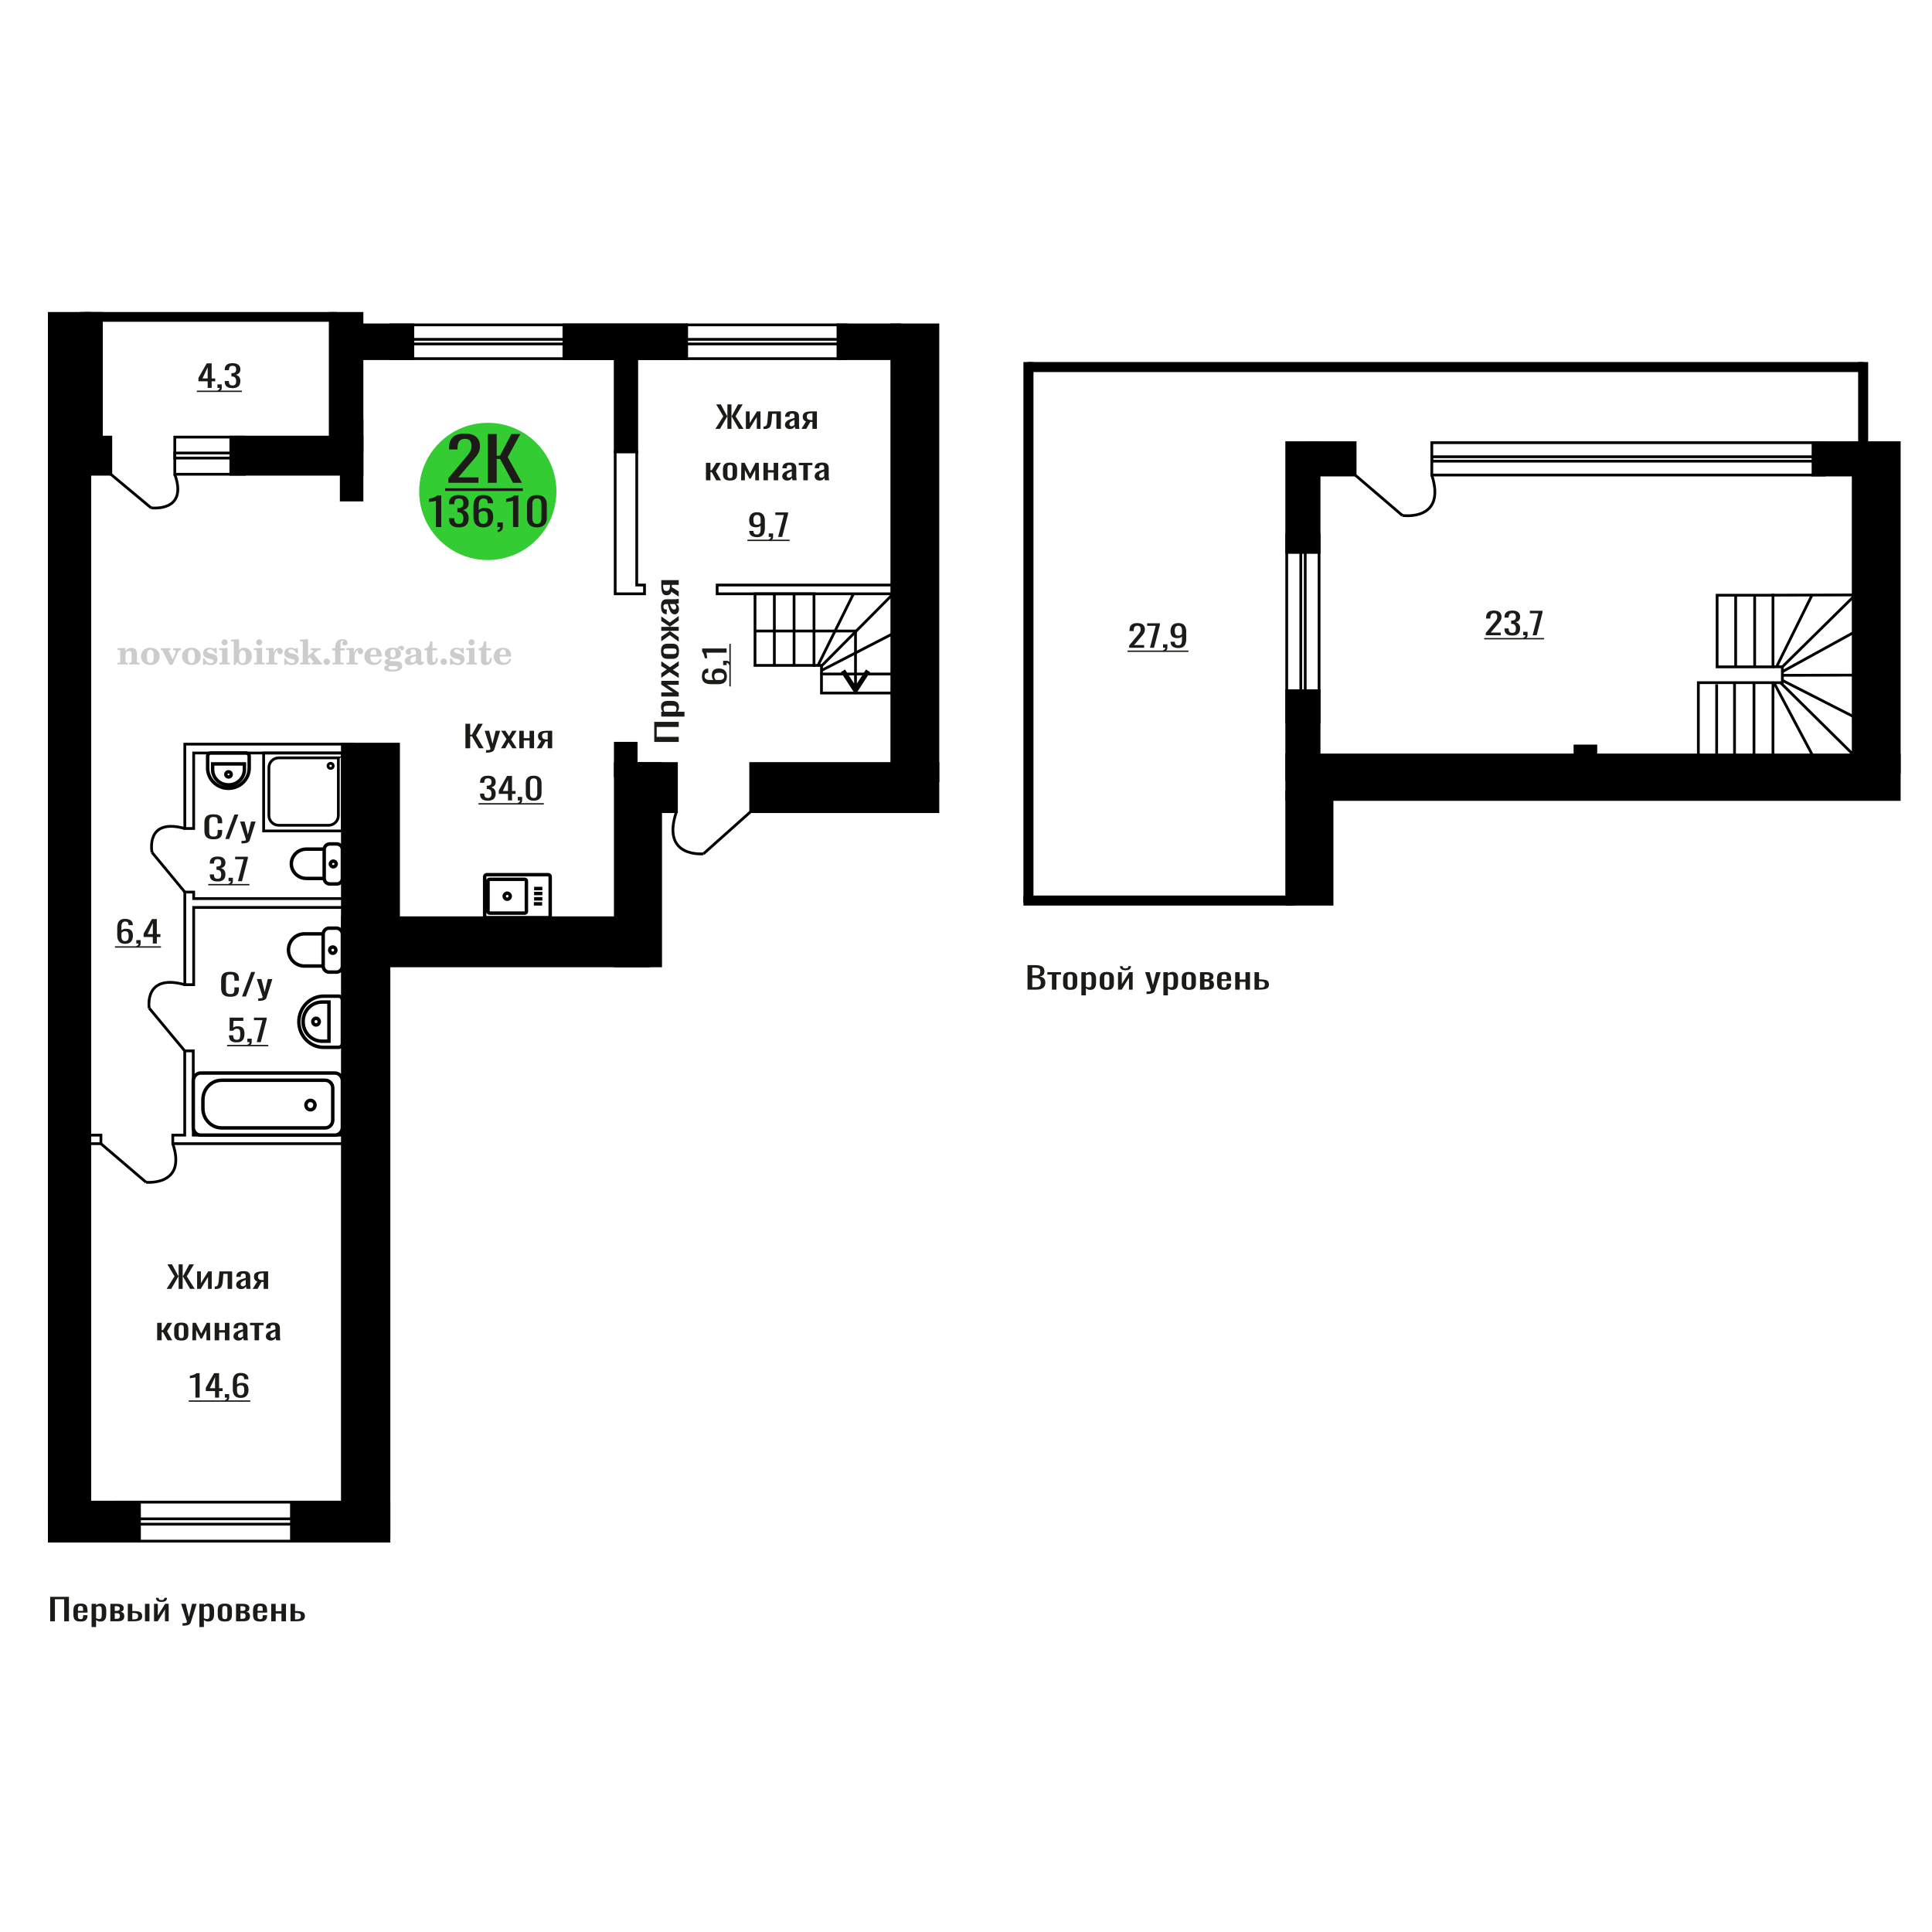 <?xml version="1.0" encoding="UTF-8"?>
<!DOCTYPE svg PUBLIC "-//W3C//DTD SVG 1.1//EN" "http://www.w3.org/Graphics/SVG/1.1/DTD/svg11.dtd">
<!-- Creator: CorelDRAW 2019 -->
<svg xmlns="http://www.w3.org/2000/svg" xml:space="preserve" width="140mm" height="140mm" version="1.1" style="shape-rendering:geometricPrecision; text-rendering:geometricPrecision; image-rendering:optimizeQuality; fill-rule:evenodd; clip-rule:evenodd"
viewBox="0 0 14000 14000"
 xmlns:xlink="http://www.w3.org/1999/xlink">
 <defs>
  <style type="text/css">
   <![CDATA[
    .str0 {stroke:black;stroke-width:25;stroke-miterlimit:22.926}
    .str2 {stroke:black;stroke-width:25.01;stroke-miterlimit:22.926}
    .str1 {stroke:black;stroke-width:20;stroke-miterlimit:22.926}
    .fil1 {fill:none}
    .fil5 {fill:black}
    .fil4 {fill:#1C1B17}
    .fil3 {fill:#33CC33}
    .fil6 {fill:black;fill-rule:nonzero}
    .fil0 {fill:#1C1B17;fill-rule:nonzero}
    .fil2 {fill:#CCCCCC;fill-rule:nonzero}
   ]]>
  </style>
 </defs>
 <g id="Слой_x0020_1">
  <polygon class="fil0" points="4918.37,5376.39 4740.93,5376.39 4740.93,5230.84 4918.37,5230.84 4918.37,5267.71 4758.68,5267.71 4758.68,5339.52 4918.37,5339.52 "/>
  <path id="1" class="fil0" d="M4959.99 5192.66l-168.24 0 0 -34.91 10.08 0c-3.21,-4.13 -5.99,-9.14 -8.32,-15.02 -2.34,-5.87 -3.51,-12.83 -3.51,-20.89 0,-9.78 1.72,-17.56 5.15,-23.32 3.43,-5.77 7.74,-10.06 12.92,-12.89 5.19,-2.83 10.45,-4.68 15.78,-5.54 5.33,-0.88 9.89,-1.31 13.69,-1.31l30.67 0c8.9,0 17.34,1.31 25.3,3.92 7.96,2.6 14.38,7.34 19.27,14.19 4.9,6.85 7.34,16.48 7.34,28.87 0,6.75 -1.13,12.74 -3.39,17.95 -2.27,5.23 -4.86,9.91 -7.78,14.04l51.04 0 0 34.91zm-58.27 -60.04c0,-6.1 -1.5,-10.45 -4.49,-13.05 -2.99,-2.61 -7.05,-4.25 -12.16,-4.89 -5.11,-0.66 -10.73,-0.98 -16.86,-0.98l-30.67 0c-5.26,0 -10.12,0.43 -14.57,1.29 -4.45,0.88 -8,2.73 -10.63,5.56 -2.62,2.83 -3.94,7.28 -3.94,13.38 0,4.57 0.66,8.92 1.97,13.05 1.32,4.14 2.85,7.73 4.6,10.77l81.06 0c1.6,-3.27 2.95,-6.96 4.05,-11.1 1.09,-4.13 1.64,-8.81 1.64,-14.03z"/>
  <polygon id="2" class="fil0" points="4918.37,5047.12 4791.75,5047.12 4791.75,5017.76 4876.97,5017.76 4791.75,4960.97 4791.75,4933.56 4918.37,4933.56 4918.37,4962.28 4832.5,4962.28 4918.37,5018.73 "/>
  <polygon id="3" class="fil0" points="4918.37,4912.68 4851.78,4870.25 4791.75,4911.69 4791.75,4878.42 4831.84,4850.68 4791.75,4826.2 4791.75,4791.94 4854.62,4835.01 4918.37,4791.28 4918.37,4824.56 4875.43,4854.27 4918.37,4879.71 "/>
  <path id="4" class="fil0" d="M4920.12 4719.17c0,13.93 -1.9,24.91 -5.69,32.96 -3.8,8.05 -9.2,13.75 -16.21,17.14 -7.01,3.36 -15.26,5.05 -24.76,5.05l-36.8 0c-9.49,0 -17.74,-1.69 -24.75,-5.05 -7.01,-3.39 -12.42,-9.09 -16.21,-17.14 -3.8,-8.05 -5.7,-19.03 -5.7,-32.96 0,-13.93 1.9,-24.85 5.7,-32.8 3.79,-7.94 9.2,-13.59 16.21,-16.97 7.01,-3.37 15.26,-5.05 24.75,-5.05l36.8 0c9.5,0 17.75,1.68 24.76,5.05 7.01,3.38 12.41,9.03 16.21,16.97 3.79,7.95 5.69,18.87 5.69,32.8zm-17.3 0c0,-6.75 -1.32,-11.47 -3.95,-14.2 -2.63,-2.71 -6.09,-4.35 -10.4,-4.88 -4.31,-0.56 -8.8,-0.82 -13.47,-0.82l-39.65 0c-4.82,0 -9.35,0.26 -13.59,0.82 -4.23,0.53 -7.7,2.17 -10.4,4.88 -2.7,2.73 -4.05,7.45 -4.05,14.2 0,6.75 1.35,11.53 4.05,14.36 2.7,2.83 6.17,4.51 10.4,5.05 4.24,0.55 8.77,0.82 13.59,0.82l39.65 0c4.67,0 9.16,-0.27 13.47,-0.82 4.31,-0.54 7.77,-2.22 10.4,-5.05 2.63,-2.83 3.95,-7.61 3.95,-14.36z"/>
  <polygon id="5" class="fil0" points="4918.37,4649.99 4853.75,4602.67 4791.75,4647.05 4791.75,4613.77 4852.65,4573.63 4852.65,4571.02 4791.75,4571.02 4791.75,4542.3 4852.65,4542.3 4852.65,4539.69 4791.75,4499.89 4791.75,4466.59 4853.75,4510.97 4918.37,4463.66 4918.37,4495.97 4856.16,4539.69 4856.16,4542.3 4918.37,4542.3 4918.37,4571.02 4856.16,4571.02 4856.16,4573.95 4918.37,4617.69 "/>
  <path id="6" class="fil0" d="M4920.12 4414.05c0,7.39 -1.42,13.93 -4.27,19.58 -2.85,5.66 -6.5,10.11 -10.95,13.37 -4.46,3.27 -9.17,4.9 -14.13,4.9 -7.89,0 -14.53,-1.95 -19.94,-5.87 -5.4,-3.91 -9.96,-9.31 -13.69,-16.16 -3.72,-6.85 -6.97,-14.79 -9.75,-23.82 -2.77,-9.03 -5.47,-18.55 -8.1,-28.56l-8.98 0c-5.11,0 -9.35,0.45 -12.71,1.31 -3.36,0.87 -5.88,2.67 -7.56,5.38 -1.67,2.73 -2.51,6.81 -2.51,12.25 0,4.78 0.73,8.64 2.19,11.59 1.46,2.93 3.54,5.05 6.24,6.36 2.7,1.29 5.88,1.95 9.53,1.95l6.35 0 -0.87 34.59c-14.02,-0.43 -24.36,-5.21 -31,-14.36 -6.65,-9.13 -9.97,-23.27 -9.97,-42.41 0,-18.71 3.43,-31.98 10.3,-39.82 6.86,-7.84 16.79,-11.75 29.79,-11.75l57.83 0c3.94,0 7.74,-0.17 11.39,-0.48 3.65,-0.33 7.05,-0.78 10.19,-1.31 3.14,-0.55 6.1,-1.03 8.87,-1.48l0 31.99c-2.34,0.65 -5.29,1.47 -8.87,2.44 -3.58,0.98 -6.83,1.7 -9.75,2.13 4.97,2.18 9.6,6.36 13.91,12.56 4.31,6.2 6.46,14.75 6.46,25.62zm-20.15 -13.7c0,-3.49 -0.66,-6.75 -1.97,-9.79 -1.32,-3.06 -2.81,-5.77 -4.49,-8.17 -1.68,-2.39 -3.03,-4.02 -4.06,-4.9l-35.92 0c2.04,5.44 4.09,10.57 6.13,15.35 2.05,4.78 4.2,8.97 6.46,12.56 2.27,3.59 4.82,6.42 7.67,8.49 2.85,2.07 6.1,3.1 9.75,3.1 5.11,0 9.13,-1.42 12.05,-4.25 2.92,-2.83 4.38,-6.96 4.38,-12.39z"/>
  <path id="7" class="fil0" d="M4918.37 4323.33l-53.67 -35.57c-1.61,6.09 -4.02,11.03 -7.23,14.85 -3.21,3.8 -7.15,6.58 -11.83,8.32 -4.67,1.73 -9.93,2.61 -15.77,2.61 -6.72,0 -12.49,-1.31 -17.31,-3.92 -4.82,-2.6 -8.76,-6.74 -11.83,-12.41 -3.06,-5.64 -5.33,-13.15 -6.79,-22.5 -1.46,-9.36 -2.19,-20.89 -2.19,-34.59l0 -36.56 126.62 0 0 34.59 -49.95 0c0,3.48 -0.03,6.42 -0.11,8.82 -0.07,2.4 -0.18,5 -0.32,7.83l50.38 31 0 37.53zm-63.53 -81.26c0,-0.44 0,-1.14 0,-2.12 0,-0.98 0,-1.58 0,-1.8l-49.72 0c0,0.22 0,0.82 0,1.8 0,0.98 0,1.58 0,1.79 0,10.23 0.84,18.34 2.52,24.31 1.67,5.99 4.3,10.18 7.88,12.57 3.58,2.39 8.36,3.59 14.35,3.59 8.32,0 14.53,-2.77 18.62,-8.32 4.09,-5.55 6.21,-16.15 6.35,-31.82z"/>
  <path class="fil1 str0" d="M3526.54 6650.36l445.87 0c8,0 14.55,-6.55 14.55,-14.56l0 -282.9c0,-8.01 -6.55,-14.56 -14.55,-14.56l-445.87 0c-8,0 -14.54,6.55 -14.54,14.56l0 282.9c0,8.01 6.54,14.56 14.54,14.56zm21.2 -33.6l255.32 0c6.28,0 11.42,-5.14 11.42,-11.42l0 -221.97c0,-6.29 -5.14,-11.43 -11.42,-11.43l-255.32 0c-6.27,0 -11.41,5.14 -11.41,11.43l0 221.97c0,6.28 5.14,11.42 11.41,11.42zm127.66 -100.45c12.12,0 21.94,-9.83 21.94,-21.96 0,-12.12 -9.82,-21.95 -21.94,-21.95 -12.11,0 -21.93,9.83 -21.93,21.95 0,12.13 9.82,21.96 21.93,21.96zm193.3 33.24l59.79 0m-58.13 -36.12l59.79 0m-59.79 -38.72l59.79 0m-59.79 -36.12l59.79 0"/>
  <path class="fil2" d="M850.91 4814.9l0 -12.35 11.57 -0.24c3.37,-0.25 5.64,-0.99 6.75,-2.23 1.11,-1.23 1.68,-3.54 1.68,-6.91l0 -73.88c0,-3.99 -0.86,-6.58 -2.63,-7.9 -1.77,-1.27 -5.43,-1.93 -10.99,-1.93 -0.74,0 -1.93,0.04 -3.58,0.12 -1.65,0.08 -2.88,0.12 -3.79,0.12l0 -12.1 58.08 -2.71 0 23.66c5.92,-8.15 12.43,-14.11 19.46,-17.94 7.04,-3.83 15.11,-5.72 24.16,-5.72 13.71,0 23.83,3.5 30.42,10.49 6.58,7 9.87,17.74 9.87,32.23l0 55.56c0,3.37 0.58,5.68 1.73,6.95 1.2,1.32 3.42,2.02 6.71,2.19l11.57 0.24 0 12.35 -75.32 0 0 -12.35 8.48 -0.61c3.37,-0.17 5.6,-0.87 6.67,-2.1 1.11,-1.24 1.64,-3.54 1.64,-6.92l0 -51.61c0,-8.56 -1.48,-14.81 -4.4,-18.64 -2.92,-3.87 -7.66,-5.81 -14.16,-5.81 -8.89,0 -15.35,3.05 -19.38,9.18 -4,6.09 -6.01,16.14 -6.01,30.13l0 37c0,3.37 0.57,5.68 1.68,6.91 1.12,1.24 3.34,1.98 6.71,2.23l8.65 0.24 0 12.35 -75.57 0z"/>
  <path id="1" class="fil2" d="M1021.84 4756.42c0,-18.48 6.3,-33.55 18.85,-45.23 12.59,-11.69 28.89,-17.54 48.89,-17.54 19.84,0 36.1,5.85 48.77,17.58 12.72,11.73 19.06,26.79 19.06,45.19 0,18.39 -6.3,33.42 -18.85,45.02 -12.6,11.61 -28.89,17.41 -48.98,17.41 -20.08,0 -36.42,-5.8 -48.93,-17.37 -12.56,-11.56 -18.81,-26.58 -18.81,-45.06zm42.72 0c0,16.58 1.97,28.68 5.93,36.34 3.95,7.69 10.2,11.52 18.85,11.52 8.68,0 15.02,-3.83 19.05,-11.52 4.03,-7.66 6.05,-19.76 6.05,-36.34 0,-16.8 -1.97,-29.02 -5.97,-36.67 -3.99,-7.7 -10.29,-11.53 -18.89,-11.53 -8.72,0 -15.06,3.83 -19.05,11.53 -4,7.65 -5.97,19.87 -5.97,36.67z"/>
  <path id="2" class="fil2" d="M1180.58 4719.83c-1.85,-3.99 -3.78,-6.67 -5.76,-7.95 -2.01,-1.27 -4.9,-1.93 -8.6,-1.93l-0.95 0 0 -12.59 70.46 0 0 12.59 -5.31 0.49c-2.79,0.25 -4.81,0.75 -6.05,1.57 -1.19,0.78 -1.81,2.02 -1.81,3.62 0,0.7 0.29,1.85 0.79,3.37 0.53,1.53 1.19,3.09 2.01,4.7l25.93 54.65 20.25 -46.92c0.66,-1.6 1.15,-3.41 1.56,-5.39 0.42,-1.97 0.62,-3.7 0.62,-5.22 0,-3.05 -1.15,-5.52 -3.46,-7.33 -2.26,-1.77 -5.47,-2.8 -9.58,-3.05l-6.51 -0.49 0 -12.59 56.55 0 0 13.08c-5.31,0.25 -9.42,1.49 -12.35,3.75 -2.96,2.22 -5.88,6.67 -8.89,13.25l-40 89.93 -20.99 0 -47.91 -97.54z"/>
  <path id="3" class="fil2" d="M1319.41 4756.42c0,-18.48 6.3,-33.55 18.85,-45.23 12.59,-11.69 28.89,-17.54 48.89,-17.54 19.84,0 36.1,5.85 48.77,17.58 12.72,11.73 19.06,26.79 19.06,45.19 0,18.39 -6.3,33.42 -18.85,45.02 -12.6,11.61 -28.89,17.41 -48.98,17.41 -20.08,0 -36.42,-5.8 -48.93,-17.37 -12.56,-11.56 -18.81,-26.58 -18.81,-45.06zm42.72 0c0,16.58 1.97,28.68 5.93,36.34 3.95,7.69 10.2,11.52 18.85,11.52 8.68,0 15.02,-3.83 19.05,-11.52 4.03,-7.66 6.05,-19.76 6.05,-36.34 0,-16.8 -1.97,-29.02 -5.97,-36.67 -3.99,-7.7 -10.29,-11.53 -18.89,-11.53 -8.72,0 -15.06,3.83 -19.05,11.53 -4,7.65 -5.97,19.87 -5.97,36.67z"/>
  <path id="4" class="fil2" d="M1470.99 4771.44l10.66 0c5.06,11.19 11.49,19.75 19.26,25.68 7.82,5.93 16.51,8.89 26.14,8.89 6.3,0 11.28,-1.4 14.94,-4.16 3.7,-2.8 5.55,-6.5 5.55,-11.19 0,-4.2 -1.6,-7.41 -4.85,-9.67 -3.25,-2.27 -10.17,-4.49 -20.79,-6.67 -18.23,-3.5 -31.07,-8.44 -38.52,-14.73 -7.45,-6.3 -11.15,-15.11 -11.15,-26.43 0,-12.55 4.15,-22.26 12.47,-29.14 8.31,-6.91 20.12,-10.37 35.39,-10.37 5.68,0 11.12,0.7 16.18,2.14 5.1,1.44 9.75,3.5 13.95,6.22l9.67 -6.63 10.17 0 1.19 39.51 -11.61 0c-4.32,-9.26 -9.91,-16.54 -16.75,-21.77 -6.83,-5.23 -14.15,-7.86 -22.02,-7.86 -5.96,0 -10.82,1.32 -14.56,3.99 -3.79,2.68 -5.68,6.01 -5.68,10.04 0,7.66 9.75,13.21 29.22,16.67 2.34,0.41 4.15,0.74 5.43,0.99 13.75,2.55 24.12,7.2 31.03,13.95 6.92,6.75 10.37,15.52 10.37,26.26 0,12.96 -4.36,23.21 -13.08,30.78 -8.73,7.62 -20.62,11.4 -35.73,11.4 -6.75,0 -13.17,-0.78 -19.18,-2.38 -6.05,-1.61 -11.48,-3.91 -16.42,-6.96l-10.62 7.37 -9.92 0 -0.74 -45.93z"/>
  <path id="5" class="fil2" d="M1606.03 4654.39c0,-6.13 2.1,-11.32 6.33,-15.56 4.24,-4.28 9.35,-6.42 15.4,-6.42 5.8,0 10.82,2.14 15.1,6.46 4.24,4.32 6.38,9.47 6.38,15.52 0,6.05 -2.1,11.23 -6.34,15.64 -4.24,4.4 -9.26,6.58 -15.14,6.58 -6.05,0 -11.16,-2.14 -15.4,-6.46 -4.23,-4.32 -6.33,-9.55 -6.33,-15.76zm42.22 138.74c0,3.46 0.58,5.84 1.69,7.08 1.15,1.23 3.42,1.93 6.79,2.1l9.8 0.24 0 12.35 -76.31 0 0 -12.35 10.74 -0.24c3.34,-0.17 5.6,-0.87 6.75,-2.19 1.2,-1.27 1.77,-3.62 1.77,-6.99l0 -73.92c0,-3.91 -0.86,-6.54 -2.63,-7.82 -1.77,-1.27 -5.39,-1.93 -10.87,-1.93 -0.74,0 -1.89,0.04 -3.58,0.12 -1.64,0.08 -2.92,0.12 -3.91,0.12l0 -12.1 59.76 -2.71 0 98.24z"/>
  <path id="6" class="fil2" d="M1757.4 4712.17c-8.39,0 -14.65,4.16 -18.72,12.47 -4.12,8.36 -6.18,20.99 -6.18,37.95 0,14.24 2.1,25.06 6.34,32.51 4.24,7.45 10.41,11.16 18.56,11.16 8.44,0 14.65,-3.91 18.69,-11.77 4.03,-7.82 6.05,-19.96 6.05,-36.35 0,-15.47 -2.06,-26.95 -6.18,-34.57 -4.07,-7.61 -10.29,-11.4 -18.56,-11.4zm-65.6 106.68c0.82,-4.65 1.44,-9.26 1.81,-13.83 0.41,-4.57 0.62,-9.26 0.62,-14.07l0 -134.3c0,-3.87 -0.87,-6.46 -2.55,-7.73 -1.69,-1.28 -5.27,-1.94 -10.71,-1.94 -0.74,0 -1.97,0.04 -3.74,0.12 -1.77,0.09 -3.21,0.13 -4.24,0.13l0 -12.1 59.51 -2.97 0 78.57c5.06,-5.76 10.58,-10 16.51,-12.76 5.96,-2.71 12.63,-4.07 20.04,-4.07 16.63,0 30.09,5.68 40.37,17.04 10.29,11.36 15.44,26.26 15.44,44.65 0,19.14 -5.68,34.49 -17,46.1 -11.32,11.6 -26.22,17.41 -44.74,17.41 -9.79,0 -18.31,-1.73 -25.6,-5.19 -7.28,-3.41 -13.33,-8.6 -18.15,-15.51l-15.76 20.45 -11.81 0z"/>
  <path id="7" class="fil2" d="M1856.72 4654.39c0,-6.13 2.1,-11.32 6.33,-15.56 4.24,-4.28 9.35,-6.42 15.4,-6.42 5.8,0 10.82,2.14 15.1,6.46 4.24,4.32 6.38,9.47 6.38,15.52 0,6.05 -2.1,11.23 -6.34,15.64 -4.24,4.4 -9.26,6.58 -15.14,6.58 -6.05,0 -11.16,-2.14 -15.4,-6.46 -4.23,-4.32 -6.33,-9.55 -6.33,-15.76zm42.22 138.74c0,3.46 0.58,5.84 1.69,7.08 1.15,1.23 3.42,1.93 6.79,2.1l9.8 0.24 0 12.35 -76.31 0 0 -12.35 10.74 -0.24c3.34,-0.17 5.6,-0.87 6.75,-2.19 1.2,-1.27 1.77,-3.62 1.77,-6.99l0 -73.92c0,-3.91 -0.86,-6.54 -2.63,-7.82 -1.77,-1.27 -5.39,-1.93 -10.87,-1.93 -0.74,0 -1.89,0.04 -3.58,0.12 -1.64,0.08 -2.92,0.12 -3.91,0.12l0 -12.1 59.76 -2.71 0 98.24z"/>
  <path id="8" class="fil2" d="M1928.37 4814.9l0 -12.35 11.57 -0.24c3.37,-0.25 5.64,-0.99 6.75,-2.23 1.11,-1.23 1.68,-3.54 1.68,-6.91l0 -73.92c0,-3.95 -0.86,-6.58 -2.63,-7.86 -1.77,-1.27 -5.43,-1.93 -10.99,-1.93 -0.74,0 -1.93,0.04 -3.58,0.12 -1.65,0.08 -2.88,0.12 -3.79,0.12l0 -12.1 55.03 -2.71 0 33.99c4.86,-11.15 10.62,-19.59 17.41,-25.27 6.75,-5.64 14.36,-8.48 22.88,-8.48 7.91,0 14.33,2.23 19.26,6.63 4.94,4.45 7.41,10.08 7.41,17 0,6.75 -1.81,12.14 -5.47,16.21 -3.66,4.08 -8.48,6.09 -14.45,6.09 -5.55,0 -10.08,-1.76 -13.58,-5.35 -3.5,-3.58 -5.27,-8.23 -5.27,-13.95 0,-2.26 0.37,-4.32 1.11,-6.25 0.7,-1.94 1.86,-3.79 3.38,-5.56 -9.18,2.96 -16.13,9.34 -20.95,19.06 -4.82,9.71 -7.24,22.39 -7.24,37.98l0 26.18c0,3.37 0.57,5.68 1.73,6.95 1.19,1.32 3.41,2.02 6.7,2.19l15.77 0.24 0 12.35 -82.73 0z"/>
  <path id="9" class="fil2" d="M2059.29 4771.44l10.66 0c5.06,11.19 11.49,19.75 19.26,25.68 7.82,5.93 16.51,8.89 26.14,8.89 6.3,0 11.28,-1.4 14.94,-4.16 3.7,-2.8 5.55,-6.5 5.55,-11.19 0,-4.2 -1.6,-7.41 -4.85,-9.67 -3.25,-2.27 -10.17,-4.49 -20.79,-6.67 -18.23,-3.5 -31.07,-8.44 -38.52,-14.73 -7.45,-6.3 -11.15,-15.11 -11.15,-26.43 0,-12.55 4.15,-22.26 12.47,-29.14 8.31,-6.91 20.12,-10.37 35.39,-10.37 5.68,0 11.12,0.7 16.18,2.14 5.1,1.44 9.75,3.5 13.95,6.22l9.67 -6.63 10.17 0 1.19 39.51 -11.61 0c-4.32,-9.26 -9.91,-16.54 -16.75,-21.77 -6.83,-5.23 -14.15,-7.86 -22.02,-7.86 -5.96,0 -10.82,1.32 -14.56,3.99 -3.79,2.68 -5.68,6.01 -5.68,10.04 0,7.66 9.75,13.21 29.22,16.67 2.34,0.41 4.15,0.74 5.43,0.99 13.75,2.55 24.12,7.2 31.03,13.95 6.92,6.75 10.37,15.52 10.37,26.26 0,12.96 -4.36,23.21 -13.08,30.78 -8.73,7.62 -20.62,11.4 -35.73,11.4 -6.75,0 -13.17,-0.78 -19.18,-2.38 -6.05,-1.61 -11.48,-3.91 -16.42,-6.96l-10.62 7.37 -9.92 0 -0.74 -45.93z"/>
  <path id="10" class="fil2" d="M2193.83 4656.61c0,-3.83 -0.82,-6.42 -2.47,-7.69 -1.64,-1.28 -5.18,-1.94 -10.62,-1.94 -0.61,0 -1.85,0.04 -3.66,0.12 -1.77,0.09 -3.21,0.13 -4.24,0.13l0 -12.1 59.76 -2.97 0 120.72 29.68 -24.94c2.59,-2.1 4.48,-4 5.72,-5.72 1.27,-1.73 1.89,-3.38 1.89,-4.9 0,-2.43 -1.15,-4.2 -3.46,-5.35 -2.26,-1.2 -5.72,-1.77 -10.29,-1.77 -0.41,0 -1.11,0.04 -2.05,0.12 -0.95,0.08 -1.69,0.12 -2.19,0.12l0 -12.84 72.56 0 0 12.84c-6.25,0 -11.89,0.83 -16.91,2.47 -5.02,1.65 -9.76,4.28 -14.16,7.91l-20 16.05 46.13 56.75c2.47,3.13 4.78,5.43 6.84,6.83 2.1,1.4 4.28,2.1 6.5,2.1l0.49 0 0 12.35 -74.82 0 0 -12.35 5.93 -0.24c2.26,-0.17 3.95,-0.66 5.18,-1.49 1.2,-0.86 1.81,-2.01 1.81,-3.45 0,-1.36 -1.11,-3.42 -3.25,-6.14 -0.57,-0.74 -0.99,-1.27 -1.23,-1.56l-22.51 -27.37 -11.86 9.63 0 21.24c0,3.37 0.58,5.68 1.69,6.95 1.11,1.32 3.37,2.02 6.75,2.19l8.11 0.24 0 12.35 -74.58 0 0 -12.35 10.7 -0.24c3.29,-0.17 5.56,-0.87 6.75,-2.19 1.2,-1.27 1.81,-3.58 1.81,-6.95l0 -136.56z"/>
  <path id="11" class="fil2" d="M2367.72 4771.93c6.25,0 11.69,2.27 16.26,6.83 4.56,4.53 6.87,9.96 6.87,16.3 0,6.38 -2.26,11.86 -6.83,16.42 -4.53,4.57 -9.96,6.88 -16.3,6.88 -6.3,0 -11.69,-2.31 -16.22,-6.88 -4.57,-4.56 -6.83,-10.04 -6.83,-16.42 0,-6.25 2.31,-11.69 6.87,-16.25 4.57,-4.57 9.96,-6.88 16.18,-6.88z"/>
  <path id="12" class="fil2" d="M2406.74 4713.16l0 -15.56 21.89 0 0 -4.94c0,-19.22 4.57,-34.11 13.75,-44.77 9.18,-10.66 22.06,-15.97 38.61,-15.97 11.6,0 20.78,2.38 27.57,7.12 6.79,4.73 10.21,11.11 10.21,19.14 0,5.96 -1.81,10.65 -5.44,14.07 -3.62,3.42 -8.64,5.1 -15.1,5.1 -5.31,0 -9.63,-1.56 -12.96,-4.69 -3.34,-3.13 -5.03,-7.16 -5.03,-12.06 0,-5.14 2.31,-9.71 6.96,-13.74 0.95,-0.95 1.44,-1.57 1.44,-1.81 0,-0.87 -0.41,-1.53 -1.19,-1.9 -0.83,-0.41 -2.14,-0.61 -4,-0.61 -6.13,0 -10.37,3.12 -12.71,9.34 -2.39,6.21 -3.58,18.85 -3.58,37.9l0 7.82 31.07 0 0 15.56 -31.07 0 0 80.01c0,3.62 0.74,6.09 2.26,7.41 1.52,1.31 4.45,1.97 8.77,1.97l13.17 0 0 12.35 -81.99 0 0 -12.35 10.83 -0.24c3.29,-0.17 5.51,-0.87 6.71,-2.19 1.15,-1.27 1.72,-3.58 1.72,-6.95l0 -80.01 -21.89 0z"/>
  <path id="13" class="fil2" d="M2510.86 4814.9l0 -12.35 11.57 -0.24c3.37,-0.25 5.64,-0.99 6.75,-2.23 1.11,-1.23 1.68,-3.54 1.68,-6.91l0 -73.92c0,-3.95 -0.86,-6.58 -2.63,-7.86 -1.77,-1.27 -5.43,-1.93 -10.99,-1.93 -0.74,0 -1.93,0.04 -3.58,0.12 -1.65,0.08 -2.88,0.12 -3.79,0.12l0 -12.1 55.03 -2.71 0 33.99c4.86,-11.15 10.62,-19.59 17.41,-25.27 6.75,-5.64 14.36,-8.48 22.88,-8.48 7.91,0 14.33,2.23 19.26,6.63 4.94,4.45 7.41,10.08 7.41,17 0,6.75 -1.81,12.14 -5.47,16.21 -3.66,4.08 -8.48,6.09 -14.45,6.09 -5.55,0 -10.08,-1.76 -13.58,-5.35 -3.5,-3.58 -5.27,-8.23 -5.27,-13.95 0,-2.26 0.37,-4.32 1.11,-6.25 0.7,-1.94 1.86,-3.79 3.38,-5.56 -9.18,2.96 -16.13,9.34 -20.95,19.06 -4.82,9.71 -7.24,22.39 -7.24,37.98l0 26.18c0,3.37 0.57,5.68 1.73,6.95 1.19,1.32 3.41,2.02 6.7,2.19l15.77 0.24 0 12.35 -82.73 0z"/>
  <path id="14" class="fil2" d="M2755.38 4774.15l10.86 5.19c-3.87,12.92 -10.62,22.76 -20.29,29.47 -9.71,6.71 -22.02,10.04 -36.96,10.04 -20.49,0 -37,-5.76 -49.59,-17.24 -12.55,-11.49 -18.85,-26.55 -18.85,-45.19 0,-18.61 6.25,-33.75 18.72,-45.36 12.52,-11.6 28.86,-17.41 49.02,-17.41 18.4,0 32.68,5.31 42.89,15.97 10.2,10.62 15.31,25.56 15.31,44.74l0 3.25 -82.97 0 0 1.69c0,14.28 2.88,25.06 8.6,32.35 5.76,7.28 14.32,10.9 25.64,10.9 8.27,0 15.56,-2.38 21.81,-7.16 6.3,-4.77 11.57,-11.85 15.81,-21.24zm-71.86 -29.38l37.94 0c2.6,0 4.41,-0.58 5.43,-1.69 1.03,-1.11 1.57,-3.17 1.57,-6.17 0,-10.62 -1.61,-18.36 -4.78,-23.17 -3.16,-4.82 -8.14,-7.25 -14.98,-7.25 -7.86,0 -13.87,3.17 -18.02,9.47 -4.12,6.34 -6.51,15.93 -7.16,28.81z"/>
  <path id="15" class="fil2" d="M2811.84 4819.39c-7.98,-2.02 -13.99,-4.98 -18.07,-8.98 -4.07,-3.99 -6.09,-8.89 -6.09,-14.77 0,-6.5 2.68,-11.85 8.07,-16.09 5.39,-4.2 13.17,-7.08 23.29,-8.61 -9.96,-2.67 -17.53,-7.03 -22.76,-13.17 -5.22,-6.09 -7.86,-13.54 -7.86,-22.3 0,-12.51 5.31,-22.72 15.93,-30.54 10.62,-7.86 24.49,-11.77 41.61,-11.77 6.05,0 11.73,0.62 17.12,1.81 5.39,1.19 10.62,3 15.68,5.39l4.24 -6.13c3.29,-4.69 7.24,-8.27 11.81,-10.83 4.57,-2.55 9.35,-3.82 14.33,-3.82 5.47,0 9.91,1.56 13.37,4.69 3.46,3.17 5.19,7.2 5.19,12.1 0,4.81 -1.32,8.77 -4,11.77 -2.63,3 -6.09,4.53 -10.33,4.53 -2.92,0 -5.39,-0.62 -7.49,-1.86 -2.1,-1.27 -3.78,-3.16 -5.06,-5.72 -0.49,-0.98 -0.78,-2.18 -0.95,-3.62 -0.24,-2.01 -1.11,-3.04 -2.55,-3.13 -1.44,0 -3.04,0.7 -4.81,2.1 -1.77,1.4 -3.21,3.17 -4.32,5.31 6.09,4.2 10.53,8.69 13.33,13.5 2.8,4.86 4.2,10.41 4.2,16.67 0,12.55 -5.1,22.39 -15.27,29.51 -10.17,7.12 -24.28,10.7 -42.35,10.7 -1.52,0 -3.66,-0.08 -6.42,-0.25 -2.72,-0.16 -4.69,-0.24 -5.89,-0.24 -3.78,0 -6.75,0.7 -8.84,2.14 -2.14,1.4 -3.22,3.33 -3.22,5.8 0,2.84 0.95,4.82 2.84,5.93 1.9,1.11 5.19,1.68 9.92,1.68l17.91 0c9.38,0 17.57,0.29 24.53,0.91 6.99,0.62 11.77,1.4 14.44,2.35 6.75,2.42 12.02,6.42 15.81,12.05 3.78,5.64 5.68,12.15 5.68,19.51 0,13.01 -6.18,23.01 -18.52,30.01 -12.35,6.99 -30.05,10.49 -53.14,10.49 -19.63,0 -34.4,-2.14 -44.32,-6.38 -9.92,-4.28 -14.9,-10.62 -14.9,-19.05 0,-5.56 2.43,-10.17 7.24,-13.92 4.82,-3.74 11.69,-6.33 20.62,-7.77zm12.14 6.87c-3.13,1.28 -5.35,2.76 -6.67,4.4 -1.31,1.65 -1.97,3.79 -1.97,6.46 0,5.4 2.34,9.39 7,11.94 4.65,2.59 11.89,3.87 21.73,3.87 13.33,0 23.21,-1.24 29.59,-3.66 6.38,-2.47 9.59,-6.26 9.59,-11.45 0,-4.07 -1.73,-7.03 -5.19,-8.84 -3.46,-1.82 -9.38,-2.72 -17.78,-2.72l-36.3 0zm4.2 -91.45c0,10.16 1.52,17.57 4.57,22.22 3.09,4.65 7.86,7 14.4,7 6.59,0 11.44,-2.35 14.61,-7.08 3.13,-4.69 4.7,-12.06 4.7,-22.14 0,-9.88 -1.57,-17.2 -4.7,-21.94 -3.17,-4.73 -8.02,-7.12 -14.61,-7.12 -6.54,0 -11.31,2.39 -14.4,7.12 -3.05,4.74 -4.57,12.06 -4.57,21.94z"/>
  <path id="16" class="fil2" d="M3014.17 4755.14c-14.61,2.35 -25.02,5.8 -31.2,10.37 -6.21,4.57 -9.3,10.99 -9.3,19.3 0,5.07 1.4,9.06 4.16,12.06 2.76,2.97 6.5,4.45 11.15,4.45 7.62,0 13.75,-2.84 18.32,-8.52 4.57,-5.68 6.87,-13.46 6.87,-23.34l0 -14.32zm38.28 31.28c0,3.95 0.7,6.75 2.1,8.44 1.4,1.68 3.7,2.51 6.83,2.51 1.44,0 3.09,-0.41 4.94,-1.28 1.85,-0.82 3,-1.23 3.5,-1.23 0.94,0 1.72,0.28 2.3,0.94 0.54,0.66 0.82,1.57 0.82,2.8 0,5.15 -2.92,9.84 -8.8,14.12 -5.89,4.24 -12.93,6.38 -21.12,6.38 -6.13,0 -11.36,-1.61 -15.68,-4.86 -4.36,-3.25 -6.91,-7.45 -7.74,-12.55 -6.75,5.51 -14.4,9.79 -22.96,12.84 -8.56,3.05 -17.37,4.57 -26.46,4.57 -11.82,0 -20.99,-2.55 -27.5,-7.7 -6.5,-5.14 -9.75,-12.39 -9.75,-21.73 0,-12.43 6.54,-22.43 19.59,-29.92 13.05,-7.53 33.71,-13.17 61.9,-16.96l0 -13.41c0,-8.69 -1.73,-14.82 -5.19,-18.44 -3.45,-3.62 -9.22,-5.43 -17.24,-5.43 -5.23,0 -9.63,0.86 -13.17,2.59 -3.58,1.73 -5.39,3.74 -5.39,5.97 0,0.57 1.07,2.22 3.21,4.98 2.14,2.71 3.21,5.76 3.21,9.17 0,4.65 -1.81,8.4 -5.48,11.28 -3.66,2.84 -8.43,4.28 -14.28,4.28 -5.97,0 -10.9,-1.73 -14.86,-5.18 -3.91,-3.46 -5.88,-7.78 -5.88,-13.01 0,-10.29 4.94,-18.27 14.82,-23.95 9.91,-5.64 23.87,-8.48 41.98,-8.48 10.12,0 19.01,1.03 26.71,3.09 7.65,2.01 13.99,5.06 18.97,9.05 3.95,3.09 6.71,6.54 8.27,10.45 1.57,3.87 2.35,9.84 2.35,17.87l0 52.8z"/>
  <path id="17" class="fil2" d="M3172.09 4768.23c0,0.57 0.09,1.44 0.21,2.59 0.12,1.15 0.16,2.02 0.16,2.59 0,14.45 -3.82,25.73 -11.48,33.83 -7.69,8.07 -18.35,12.1 -31.98,12.1 -12.43,0 -21.27,-2.92 -26.5,-8.8 -5.23,-5.85 -7.82,-16.18 -7.82,-30.99l0 -67.38 -17.78 0 0 -13.25c12.22,-0.78 21.73,-5.56 28.48,-14.24 6.75,-8.68 10.45,-20.95 11.11,-36.71l16.96 0 0 49.63 33.33 0 0 14.57 -33.33 0 0 65.44c0,8.36 0.78,13.91 2.3,16.63 1.53,2.76 4.2,4.12 8.07,4.12 4.73,0 8.31,-2.52 10.78,-7.5 2.43,-4.98 3.79,-12.51 4.04,-22.63l13.45 0z"/>
  <path id="18" class="fil2" d="M3215.76 4771.93c6.25,0 11.69,2.27 16.26,6.83 4.56,4.53 6.87,9.96 6.87,16.3 0,6.38 -2.26,11.86 -6.83,16.42 -4.53,4.57 -9.96,6.88 -16.3,6.88 -6.3,0 -11.69,-2.31 -16.22,-6.88 -4.57,-4.56 -6.83,-10.04 -6.83,-16.42 0,-6.25 2.31,-11.69 6.87,-16.25 4.57,-4.57 9.96,-6.88 16.18,-6.88z"/>
  <path id="19" class="fil2" d="M3260.62 4771.44l10.66 0c5.06,11.19 11.49,19.75 19.26,25.68 7.82,5.93 16.51,8.89 26.14,8.89 6.3,0 11.28,-1.4 14.94,-4.16 3.7,-2.8 5.55,-6.5 5.55,-11.19 0,-4.2 -1.6,-7.41 -4.85,-9.67 -3.25,-2.27 -10.17,-4.49 -20.79,-6.67 -18.23,-3.5 -31.07,-8.44 -38.52,-14.73 -7.45,-6.3 -11.15,-15.11 -11.15,-26.43 0,-12.55 4.15,-22.26 12.47,-29.14 8.31,-6.91 20.12,-10.37 35.39,-10.37 5.68,0 11.12,0.7 16.18,2.14 5.1,1.44 9.75,3.5 13.95,6.22l9.67 -6.63 10.17 0 1.19 39.51 -11.61 0c-4.32,-9.26 -9.91,-16.54 -16.75,-21.77 -6.83,-5.23 -14.15,-7.86 -22.02,-7.86 -5.96,0 -10.82,1.32 -14.56,3.99 -3.79,2.68 -5.68,6.01 -5.68,10.04 0,7.66 9.75,13.21 29.22,16.67 2.34,0.41 4.15,0.74 5.43,0.99 13.75,2.55 24.12,7.2 31.03,13.95 6.92,6.75 10.37,15.52 10.37,26.26 0,12.96 -4.36,23.21 -13.08,30.78 -8.73,7.62 -20.62,11.4 -35.73,11.4 -6.75,0 -13.17,-0.78 -19.18,-2.38 -6.05,-1.61 -11.48,-3.91 -16.42,-6.96l-10.62 7.37 -9.92 0 -0.74 -45.93z"/>
  <path id="20" class="fil2" d="M3395.66 4654.39c0,-6.13 2.1,-11.32 6.33,-15.56 4.24,-4.28 9.35,-6.42 15.4,-6.42 5.8,0 10.82,2.14 15.1,6.46 4.24,4.32 6.38,9.47 6.38,15.52 0,6.05 -2.1,11.23 -6.34,15.64 -4.24,4.4 -9.26,6.58 -15.14,6.58 -6.05,0 -11.16,-2.14 -15.4,-6.46 -4.23,-4.32 -6.33,-9.55 -6.33,-15.76zm42.22 138.74c0,3.46 0.58,5.84 1.69,7.08 1.15,1.23 3.42,1.93 6.79,2.1l9.8 0.24 0 12.35 -76.31 0 0 -12.35 10.74 -0.24c3.34,-0.17 5.6,-0.87 6.75,-2.19 1.2,-1.27 1.77,-3.62 1.77,-6.99l0 -73.92c0,-3.91 -0.86,-6.54 -2.63,-7.82 -1.77,-1.27 -5.39,-1.93 -10.87,-1.93 -0.74,0 -1.89,0.04 -3.58,0.12 -1.64,0.08 -2.92,0.12 -3.91,0.12l0 -12.1 59.76 -2.71 0 98.24z"/>
  <path id="21" class="fil2" d="M3562.75 4768.23c0,0.57 0.09,1.44 0.21,2.59 0.12,1.15 0.16,2.02 0.16,2.59 0,14.45 -3.82,25.73 -11.48,33.83 -7.69,8.07 -18.35,12.1 -31.98,12.1 -12.43,0 -21.27,-2.92 -26.5,-8.8 -5.23,-5.85 -7.82,-16.18 -7.82,-30.99l0 -67.38 -17.78 0 0 -13.25c12.22,-0.78 21.73,-5.56 28.48,-14.24 6.75,-8.68 10.45,-20.95 11.11,-36.71l16.96 0 0 49.63 33.33 0 0 14.57 -33.33 0 0 65.44c0,8.36 0.78,13.91 2.3,16.63 1.53,2.76 4.2,4.12 8.07,4.12 4.73,0 8.31,-2.52 10.78,-7.5 2.43,-4.98 3.79,-12.51 4.04,-22.63l13.45 0z"/>
  <path id="22" class="fil2" d="M3692.77 4774.15l10.86 5.19c-3.87,12.92 -10.62,22.76 -20.29,29.47 -9.71,6.71 -22.02,10.04 -36.96,10.04 -20.49,0 -37,-5.76 -49.59,-17.24 -12.55,-11.49 -18.85,-26.55 -18.85,-45.19 0,-18.61 6.25,-33.75 18.72,-45.36 12.52,-11.6 28.86,-17.41 49.02,-17.41 18.4,0 32.68,5.31 42.89,15.97 10.2,10.62 15.31,25.56 15.31,44.74l0 3.25 -82.97 0 0 1.69c0,14.28 2.88,25.06 8.6,32.35 5.76,7.28 14.32,10.9 25.64,10.9 8.27,0 15.56,-2.38 21.81,-7.16 6.3,-4.77 11.57,-11.85 15.81,-21.24zm-71.86 -29.38l37.94 0c2.6,0 4.41,-0.58 5.43,-1.69 1.03,-1.11 1.57,-3.17 1.57,-6.17 0,-10.62 -1.61,-18.36 -4.78,-23.17 -3.16,-4.82 -8.14,-7.25 -14.98,-7.25 -7.86,0 -13.87,3.17 -18.02,9.47 -4.12,6.34 -6.51,15.93 -7.16,28.81z"/>
  <circle class="fil3" cx="3534.82" cy="3561.11" r="497.2"/>
  <path class="fil0" d="M3159.16 3819.01l0 -189.82c-0.24,0.19 -2.93,0.76 -8.05,1.7 -5.12,0.95 -10.9,1.89 -17.33,2.84 -6.44,0.94 -12.15,1.79 -17.16,2.55 -5,0.75 -7.62,1.13 -7.86,1.13l0 -22.95c4.05,-0.76 8.75,-1.79 14.12,-3.12 5.36,-1.32 10.83,-2.92 16.43,-4.81 5.6,-1.89 10.96,-4.25 16.09,-7.09 5.12,-2.83 9.47,-6.13 13.04,-9.91l28.95 0 0 229.48 -38.23 0z"/>
  <path id="1" class="fil0" d="M3324.62 3821.56c-15.73,0 -28.84,-2.36 -39.32,-7.08 -10.48,-4.72 -18.34,-11.52 -23.58,-20.4 -5.24,-8.88 -7.87,-19.36 -7.87,-31.45l0 -7.65 37.88 0c0,0.76 0,1.56 0,2.41 0,0.85 0,1.75 0,2.69 0.24,6.8 1.25,12.94 3.04,18.42 1.8,5.47 5.01,9.82 9.65,13.03 4.65,3.21 11.38,4.82 20.2,4.82 9.28,0 16.32,-1.75 21.08,-5.25 4.77,-3.49 7.98,-8.45 9.65,-14.87 1.66,-6.42 2.51,-13.79 2.51,-22.1 0,-12.09 -2.8,-21.95 -8.4,-29.6 -5.6,-7.65 -15.43,-11.86 -29.49,-12.61 -0.71,-0.19 -1.61,-0.28 -2.68,-0.28 -1.07,0 -1.97,0 -2.67,0l0 -30.32c0.7,0 1.54,0 2.49,0 0.95,0 1.78,0 2.5,0 13.59,-0.38 23.35,-3.21 29.31,-8.5 5.95,-5.29 8.94,-14.07 8.94,-26.35 0,-10.38 -2.21,-18.69 -6.62,-24.93 -4.41,-6.23 -13.16,-9.35 -26.27,-9.35 -13.1,0 -21.79,3.45 -26.08,10.34 -4.29,6.9 -6.68,15.73 -7.16,26.49 0,0.76 0,1.56 0,2.41 0,0.85 0,1.65 0,2.41l-37.88 0 0 -7.65c0,-12.28 2.63,-22.76 7.87,-31.45 5.24,-8.68 13.16,-15.39 23.77,-20.11 10.6,-4.72 23.77,-7.08 39.48,-7.08 15.97,0 29.19,2.36 39.68,7.08 10.48,4.72 18.34,11.47 23.59,20.26 5.23,8.78 7.85,19.31 7.85,31.58 0,13.79 -3.74,24.84 -11.25,33.15 -7.5,8.31 -17.57,13.98 -30.2,17 8.81,2.08 16.26,5.67 22.33,10.77 6.08,5.1 10.79,11.56 14.12,19.4 3.34,7.84 5,16.95 5,27.34 0,13.6 -2.38,25.45 -7.15,35.56 -4.75,10.1 -12.39,17.94 -22.87,23.51 -10.48,5.57 -24.29,8.36 -41.45,8.36z"/>
  <path id="2" class="fil0" d="M3501.88 3821.56c-16.68,0 -30.26,-3.35 -40.74,-10.06 -10.49,-6.7 -18.17,-15.77 -23.05,-27.2 -4.88,-11.42 -7.33,-24.12 -7.33,-38.1l0 -77.34c0,-14.93 2.14,-28.52 6.43,-40.8 4.29,-12.28 11.62,-22.1 21.99,-29.47 10.36,-7.36 24.6,-11.04 42.7,-11.04 15.01,0 27.7,2.17 38.06,6.51 10.37,4.35 18.35,10.67 23.94,18.98 5.6,8.31 8.53,18.42 8.77,30.32 0,0.38 0.05,0.89 0.17,1.56 0.12,0.66 0.18,1.27 0.18,1.84l-38.6 0c0,-11.15 -2.26,-19.65 -6.79,-25.5 -4.52,-5.86 -13.1,-8.78 -25.73,-8.78 -6.91,0 -12.87,1.74 -17.86,5.24 -5.01,3.49 -8.77,8.83 -11.27,16.01 -2.49,7.17 -3.74,16.43 -3.74,27.76l0 34.85c3.81,-4.73 9.22,-8.55 16.26,-11.48 7.02,-2.92 15.66,-4.39 25.91,-4.39 15.95,0 28.47,2.74 37.51,8.22 9.06,5.47 15.49,13.17 19.3,23.09 3.81,9.91 5.73,21.58 5.73,34.99 0,13.78 -2.38,26.34 -7.15,37.68 -4.77,11.33 -12.39,20.35 -22.87,27.05 -10.49,6.71 -24.42,10.06 -41.82,10.06zm0 -25.21c8.58,0 15.25,-1.94 20.02,-5.81 4.76,-3.87 8.15,-9.02 10.18,-15.44 2.03,-6.42 3.04,-13.41 3.04,-20.97 0,-9.06 -0.54,-17.47 -1.62,-25.21 -1.07,-7.75 -3.87,-13.93 -8.38,-18.56 -4.53,-4.63 -12.28,-6.94 -23.24,-6.94 -5.23,0 -10,0.76 -14.29,2.27 -4.29,1.51 -7.99,3.44 -11.08,5.8 -3.1,2.36 -5.6,4.87 -7.5,7.51l0 34.28c0,7.75 1.01,14.92 3.02,21.53 2.04,6.61 5.43,11.86 10.2,15.73 4.77,3.87 11.31,5.81 19.65,5.81z"/>
  <path id="3" class="fil0" d="M3610.16 3856.12l-6.08 -13.03c6.44,-1.7 11.51,-4.67 15.19,-8.92 3.7,-4.25 5.54,-9.3 5.54,-15.16l-20.36 0 0 -32.58 39.31 0 0 32.01c0,10.01 -2.74,17.99 -8.23,23.94 -5.47,5.95 -13.94,10.53 -25.37,13.74z"/>
  <path id="4" class="fil0" d="M3717.74 3819.01l0 -189.82c-0.24,0.19 -2.93,0.76 -8.05,1.7 -5.12,0.95 -10.9,1.89 -17.33,2.84 -6.43,0.94 -12.15,1.79 -17.16,2.55 -4.99,0.75 -7.62,1.13 -7.85,1.13l0 -22.95c4.04,-0.76 8.75,-1.79 14.11,-3.12 5.36,-1.32 10.84,-2.92 16.44,-4.81 5.6,-1.89 10.96,-4.25 16.08,-7.09 5.12,-2.83 9.47,-6.13 13.04,-9.91l28.96 0 0 229.48 -38.24 0z"/>
  <path id="5" class="fil0" d="M3890.71 3821.56c-16.44,0 -29.96,-2.93 -40.57,-8.78 -10.59,-5.86 -18.46,-13.89 -23.59,-24.08 -5.12,-10.2 -7.68,-21.82 -7.68,-34.85l0 -98.88c0,-13.41 2.51,-25.16 7.51,-35.27 5,-10.1 12.8,-17.99 23.41,-23.65 10.6,-5.67 24.24,-8.5 40.92,-8.5 16.68,0 30.25,2.83 40.73,8.5 10.5,5.66 18.23,13.55 23.24,23.65 5.01,10.11 7.51,21.86 7.51,35.27l0 98.88c0,13.22 -2.57,24.93 -7.69,35.13 -5.12,10.2 -12.93,18.18 -23.41,23.94 -10.48,5.76 -23.94,8.64 -40.38,8.64zm0 -24.93c9.05,0 15.9,-2.08 20.55,-6.23 4.64,-4.16 7.86,-9.5 9.65,-16.01 1.78,-6.52 2.67,-13.27 2.67,-20.26l0 -99.44c0,-7.37 -0.83,-14.31 -2.49,-20.82 -1.67,-6.52 -4.83,-11.76 -9.48,-15.73 -4.64,-3.96 -11.61,-5.95 -20.9,-5.95 -9.3,0 -16.32,1.99 -21.09,5.95 -4.77,3.97 -7.99,9.21 -9.65,15.73 -1.67,6.51 -2.5,13.45 -2.5,20.82l0 99.44c0,6.99 0.9,13.74 2.68,20.26 1.79,6.51 5.13,11.85 10.01,16.01 4.88,4.15 11.73,6.23 20.55,6.23z"/>
  <path class="fil0" d="M3249.02 3498.48l0 -33.18 117.67 -140.16c8.75,-10.48 16.85,-20.23 24.27,-29.26 7.43,-9.02 13.53,-18.55 18.29,-28.6 4.76,-10.04 7.13,-21.61 7.13,-34.71 0,-16.3 -3.43,-29.11 -10.27,-38.42 -6.86,-9.32 -18.85,-13.97 -35.99,-13.97 -14.47,0 -25.71,3.05 -33.7,9.17 -8,6.11 -13.52,14.11 -16.57,24.01 -3.04,9.9 -4.57,20.52 -4.57,31.87l0 11.79 -61.12 0 0 -12.22c0,-21.25 3.72,-39.52 11.15,-54.8 7.42,-15.28 19.41,-27.14 35.97,-35.58 16.58,-8.45 38.57,-12.67 65.98,-12.67 37.32,0 65.12,8.08 83.39,24.24 18.28,16.15 27.42,38.49 27.42,67.02 0,15.14 -2.38,28.38 -7.14,39.73 -4.76,11.35 -10.95,21.98 -18.57,31.88 -7.61,9.89 -15.98,20.08 -25.13,30.56l-106.23 124 146.21 0 0 39.3 -218.19 0z"/>
  <polygon id="1" class="fil0" points="3534.62,3498.48 3534.62,3144.81 3599.17,3144.81 3599.17,3302 3623.16,3302 3705.98,3144.81 3770.53,3144.81 3679.14,3312.91 3781.95,3498.48 3717.4,3498.48 3623.72,3326.01 3599.17,3326.01 3599.17,3498.48 "/>
  <polygon id="2" class="fil4" points="3225.61,3538.17 3788.8,3538.17 3788.8,3558.02 3225.61,3558.02 "/>
  <polygon class="fil0" points="3372.62,5422.14 3372.62,5244.7 3407.07,5244.7 3407.07,5323.56 3419.89,5323.56 3464.1,5244.7 3498.55,5244.7 3449.76,5329.04 3504.65,5422.14 3470.19,5422.14 3420.18,5335.61 3407.07,5335.61 3407.07,5422.14 "/>
  <path id="1" class="fil0" d="M3522.03 5453.9l0 -17.96c7.92,0 14.23,-0.25 18.9,-0.77 4.68,-0.51 8.04,-1.46 10.07,-2.84 2.03,-1.39 3.05,-3.33 3.05,-5.81 0,-1.31 -0.71,-4.23 -2.13,-8.76 -1.44,-4.53 -2.95,-9.35 -4.58,-14.46l-35.37 -107.78 32.93 0 23.78 94.64 22.87 -94.64 32.93 0 -42.08 133.63c-1.82,6.13 -5.18,10.99 -10.06,14.57 -4.88,3.58 -11.13,6.17 -18.75,7.77 -7.63,1.61 -16.82,2.41 -27.59,2.41l-3.97 0z"/>
  <polygon id="2" class="fil0" points="3630.58,5422.14 3670.22,5355.55 3631.49,5295.52 3662.59,5295.52 3688.51,5335.61 3711.38,5295.52 3743.39,5295.52 3703.15,5358.39 3744.01,5422.14 3712.91,5422.14 3685.15,5379.2 3661.38,5422.14 "/>
  <polygon id="3" class="fil0" points="3762.91,5422.14 3762.91,5295.52 3795.54,5295.52 3795.54,5348.75 3837.31,5348.75 3837.31,5295.52 3869.94,5295.52 3869.94,5422.14 3837.31,5422.14 3837.31,5365.84 3795.54,5365.84 3795.54,5422.14 "/>
  <path id="4" class="fil0" d="M3889.45 5422.14l33.24 -53.67c-5.69,-1.61 -10.31,-4.02 -13.88,-7.23 -3.55,-3.21 -6.15,-7.15 -7.78,-11.83 -1.61,-4.67 -2.43,-9.93 -2.43,-15.77 0,-6.72 1.22,-12.49 3.66,-17.31 2.43,-4.82 6.3,-8.76 11.59,-11.83 5.28,-3.06 12.29,-5.33 21.04,-6.79 8.74,-1.46 19.51,-2.19 32.32,-2.19l34.16 0 0 126.62 -32.33 0 0 -49.95c-3.25,0 -6,-0.03 -8.24,-0.11 -2.24,-0.07 -4.67,-0.18 -7.32,-0.32l-28.96 50.38 -35.07 0zm75.93 -63.53c0.41,0 1.06,0 1.98,0 0.92,0 1.48,0 1.68,0l0 -49.72c-0.2,0 -0.76,0 -1.68,0 -0.92,0 -1.48,0 -1.67,0 -9.56,0 -17.14,0.84 -22.72,2.52 -5.59,1.67 -9.5,4.3 -11.75,7.88 -2.22,3.58 -3.35,8.36 -3.35,14.35 0,8.32 2.59,14.53 7.78,18.62 5.18,4.09 15.09,6.21 29.73,6.35z"/>
  <path class="fil0" d="M5267.31 4901.18c0,13.27 -2.59,24.08 -7.78,32.42 -5.18,8.34 -12.19,14.46 -21.02,18.34 -8.84,3.89 -18.66,5.83 -29.47,5.83l-59.8 0c-11.54,0 -22.05,-1.7 -31.55,-5.12 -9.49,-3.41 -17.08,-9.24 -22.78,-17.48 -5.69,-8.25 -8.54,-19.58 -8.54,-33.99 0,-11.94 1.68,-22.04 5.04,-30.28 3.36,-8.25 8.25,-14.59 14.67,-19.06 6.43,-4.45 14.24,-6.78 23.44,-6.96 0.29,0 0.7,-0.05 1.21,-0.14 0.51,-0.09 0.98,-0.14 1.42,-0.14l0 30.71c-8.61,0 -15.19,1.79 -19.71,5.4 -4.53,3.6 -6.79,10.42 -6.79,20.47 0,5.51 1.35,10.24 4.05,14.22 2.7,3.98 6.83,6.97 12.37,8.95 5.55,2 12.71,3 21.47,3l26.95 0c-3.65,-3.04 -6.61,-7.35 -8.87,-12.94 -2.27,-5.6 -3.4,-12.46 -3.4,-20.62 0,-12.7 2.12,-22.66 6.35,-29.86 4.24,-7.2 10.19,-12.32 17.86,-15.35 7.66,-3.04 16.68,-4.56 27.05,-4.56 10.66,0 20.37,1.9 29.13,5.69 8.77,3.79 15.74,9.87 20.92,18.2 5.19,8.35 7.78,19.43 7.78,33.27zm-19.49 0c0,-6.83 -1.5,-12.12 -4.5,-15.93 -2.99,-3.79 -6.97,-6.49 -11.93,-8.1 -4.97,-1.61 -10.37,-2.41 -16.21,-2.41 -7.01,0 -13.51,0.43 -19.5,1.27 -5.99,0.86 -10.77,3.09 -14.35,6.69 -3.58,3.6 -5.37,9.76 -5.37,18.48 0,4.17 0.59,7.97 1.76,11.37 1.16,3.42 2.66,6.36 4.49,8.82 1.82,2.46 3.76,4.46 5.8,5.98l26.51 0c5.99,0 11.54,-0.82 16.65,-2.43 5.11,-1.61 9.16,-4.31 12.15,-8.1 3,-3.79 4.5,-9.01 4.5,-15.64z"/>
  <path id="1" class="fil0" d="M5294.04 4815.01l-10.08 4.84c-1.31,-5.12 -3.61,-9.15 -6.9,-12.08 -3.29,-2.95 -7.19,-4.42 -11.72,-4.42l0 16.22 -25.19 0 0 -31.29 24.75 0c7.74,0 13.91,2.18 18.51,6.55 4.6,4.36 8.14,11.08 10.63,20.18z"/>
  <path id="2" class="fil0" d="M5265.34 4729.43l-146.77 0c0.15,0.19 0.58,2.32 1.31,6.4 0.73,4.07 1.46,8.67 2.19,13.78 0.73,5.13 1.39,9.67 1.98,13.66 0.58,3.98 0.87,6.06 0.87,6.26l-17.74 0c-0.59,-3.22 -1.39,-6.98 -2.41,-11.23 -1.02,-4.27 -2.26,-8.64 -3.72,-13.09 -1.47,-4.45 -3.29,-8.72 -5.48,-12.8 -2.19,-4.07 -4.75,-7.53 -7.67,-10.37l0 -23.04 177.44 0 0 30.43z"/>
  <polygon id="3" class="fil4" points="5285.25,4974.27 5285.25,4665.44 5295.21,4665.44 5295.21,4974.27 "/>
  <path class="fil1 str1" d="M5097.52 6186.84c0,0 -310.41,32.78 -195.68,-305.35"/>
  <line class="fil1 str1" x1="5439.74" y1="5881.49" x2="5097.52" y2= "6186.84" />
  <path class="fil1 str0" d="M1528.03 5456.55l254.32 0c12.87,0 23.41,10.21 23.41,22.69l0 87.32c0,80.28 -67.76,145.96 -150.57,145.96l-0.01 0c-82.81,0 -150.56,-65.68 -150.56,-145.96l0 -87.32c0,-12.48 10.53,-22.69 23.41,-22.69zm12.73 78.97l230.32 0 0 41.13c0,60.95 -51.44,110.82 -114.32,110.82l-1.68 0c-62.88,0 -114.32,-49.87 -114.32,-110.82l0 -41.13zm115.16 56.99c10.82,0 19.59,8.5 19.59,18.99 0,10.48 -8.77,18.99 -19.59,18.99 -10.82,0 -19.59,-8.51 -19.59,-18.99 0,-10.49 8.77,-18.99 19.59,-18.99z"/>
  <path class="fil0" d="M1416.17 10127.76l0 -146.77c-0.2,0.15 -2.33,0.58 -6.4,1.31 -4.08,0.73 -8.67,1.46 -13.79,2.19 -5.13,0.73 -9.67,1.39 -13.66,1.98 -3.98,0.58 -6.06,0.87 -6.25,0.87l0 -17.74c3.22,-0.59 6.97,-1.39 11.23,-2.41 4.27,-1.02 8.63,-2.26 13.08,-3.72 4.45,-1.47 8.72,-3.29 12.8,-5.48 4.08,-2.19 7.53,-4.75 10.37,-7.67l23.04 0 0 177.44 -30.42 0z"/>
  <path id="1" class="fil0" d="M1558.35 10127.76l0 -47.54 -66.83 0 0 -24.53 60 -105.37 35.84 0 0 109.09 25.87 0 0 20.81 -25.87 0 0 47.54 -29.01 0zm-37.53 -68.35l37.53 0 0 -80.61 -37.53 80.61z"/>
  <path id="2" class="fil0" d="M1633.72 10156.46l-4.84 -10.08c5.12,-1.31 9.15,-3.61 12.08,-6.9 2.95,-3.29 4.42,-7.19 4.42,-11.72l-16.22 0 0 -25.19 31.29 0 0 24.75c0,7.74 -2.18,13.91 -6.55,18.51 -4.36,4.6 -11.08,8.14 -20.18,10.63z"/>
  <path id="3" class="fil0" d="M1743.76 10129.73c-13.27,0 -24.08,-2.59 -32.41,-7.78 -8.35,-5.18 -14.46,-12.19 -18.35,-21.02 -3.89,-8.84 -5.82,-18.66 -5.82,-29.47l0 -59.8c0,-11.54 1.7,-22.05 5.11,-31.55 3.41,-9.49 9.24,-17.08 17.49,-22.78 8.24,-5.69 19.57,-8.54 33.98,-8.54 11.94,0 22.04,1.68 30.29,5.04 8.24,3.36 14.59,8.25 19.05,14.67 4.45,6.43 6.78,14.24 6.96,23.44 0,0.29 0.05,0.7 0.14,1.21 0.09,0.51 0.15,0.98 0.15,1.42l-30.72 0c0,-8.61 -1.79,-15.19 -5.4,-19.71 -3.59,-4.53 -10.42,-6.79 -20.47,-6.79 -5.5,0 -10.24,1.35 -14.21,4.05 -3.99,2.7 -6.97,6.83 -8.96,12.37 -2,5.55 -3,12.71 -3,21.47l0 26.95c3.04,-3.65 7.35,-6.61 12.94,-8.87 5.6,-2.27 12.46,-3.4 20.62,-3.4 12.71,0 22.66,2.12 29.87,6.35 7.19,4.24 12.32,10.19 15.34,17.86 3.04,7.66 4.56,16.68 4.56,27.05 0,10.66 -1.9,20.37 -5.69,29.13 -3.79,8.77 -9.86,15.74 -18.2,20.92 -8.35,5.19 -19.43,7.78 -33.27,7.78zm0 -19.49c6.83,0 12.13,-1.5 15.93,-4.5 3.79,-2.99 6.49,-6.97 8.1,-11.93 1.61,-4.97 2.41,-10.37 2.41,-16.21 0,-7.01 -0.43,-13.51 -1.27,-19.5 -0.86,-5.99 -3.09,-10.77 -6.68,-14.35 -3.61,-3.58 -9.77,-5.37 -18.49,-5.37 -4.17,0 -7.97,0.59 -11.37,1.76 -3.42,1.16 -6.36,2.66 -8.82,4.49 -2.46,1.82 -4.46,3.76 -5.98,5.8l0 26.51c0,5.99 0.82,11.54 2.43,16.65 1.61,5.11 4.31,9.16 8.1,12.15 3.79,3 9.01,4.5 15.64,4.5z"/>
  <polygon id="4" class="fil4" points="1367.54,10147.67 1813.72,10147.67 1813.72,10157.63 1367.54,10157.63 "/>
  <polygon class="fil0" points="1207.43,9339.53 1264.63,9248.84 1213.21,9162.09 1246.38,9162.09 1292.62,9247.74 1294.45,9247.74 1294.45,9162.09 1323.66,9162.09 1323.66,9247.74 1325.79,9247.74 1371.74,9162.09 1405.21,9162.09 1353.48,9248.84 1410.99,9339.53 1377.21,9339.53 1326.09,9250.81 1323.66,9250.81 1323.66,9339.53 1294.45,9339.53 1294.45,9250.81 1292.31,9250.81 1240.89,9339.53 "/>
  <polygon id="1" class="fil0" points="1428.32,9339.53 1428.32,9212.91 1455.7,9212.91 1455.7,9298.13 1508.65,9212.91 1534.2,9212.91 1534.2,9339.53 1507.42,9339.53 1507.42,9253.66 1454.8,9339.53 "/>
  <path id="2" class="fil0" d="M1556.11 9340.63l0 -17.75c6.1,0 10.9,-0.87 14.46,-2.63 3.55,-1.75 6.29,-4.71 8.21,-8.87 1.93,-4.16 3.4,-9.78 4.41,-16.87 1.02,-7.08 1.93,-15.95 2.74,-26.61l3.96 -54.99 92.19 0 0 126.62 -32.55 0 0 -108.87 -31.04 0 -2.74 37.24c-1.01,14.46 -2.48,26.43 -4.42,35.92 -1.91,9.5 -4.91,16.91 -8.97,22.24 -4.05,5.33 -9.49,9.09 -16.28,11.28 -6.79,2.19 -15.57,3.29 -26.32,3.29l-3.65 0z"/>
  <path id="3" class="fil0" d="M1746.58 9341.28c-6.89,0 -12.99,-1.42 -18.25,-4.27 -5.28,-2.85 -9.43,-6.5 -12.47,-10.95 -3.05,-4.46 -4.57,-9.17 -4.57,-14.13 0,-7.89 1.81,-14.53 5.47,-19.94 3.65,-5.4 8.68,-9.96 15.07,-13.69 6.39,-3.72 13.79,-6.97 22.21,-9.75 8.42,-2.77 17.29,-5.47 26.62,-8.1l0 -8.98c0,-5.11 -0.41,-9.35 -1.22,-12.71 -0.8,-3.36 -2.48,-5.88 -5.01,-7.56 -2.54,-1.67 -6.35,-2.51 -11.42,-2.51 -4.46,0 -8.06,0.73 -10.81,2.19 -2.73,1.46 -4.7,3.54 -5.93,6.24 -1.2,2.7 -1.82,5.88 -1.82,9.53l0 6.35 -32.25 -0.87c0.4,-14.02 4.86,-24.36 13.39,-31 8.52,-6.65 21.7,-9.97 39.55,-9.97 17.44,0 29.82,3.43 37.12,10.3 7.31,6.86 10.96,16.79 10.96,29.79l0 57.83c0,3.94 0.16,7.74 0.45,11.39 0.3,3.65 0.72,7.05 1.22,10.19 0.51,3.14 0.96,6.1 1.37,8.87l-29.82 0c-0.61,-2.34 -1.37,-5.29 -2.27,-8.87 -0.92,-3.58 -1.59,-6.83 -1.99,-9.75 -2.03,4.97 -5.93,9.6 -11.71,13.91 -5.78,4.31 -13.75,6.46 -23.89,6.46zm12.78 -20.15c3.25,0 6.29,-0.66 9.12,-1.97 2.85,-1.32 5.38,-2.81 7.62,-4.49 2.23,-1.68 3.75,-3.03 4.56,-4.06l0 -35.92c-5.06,2.04 -9.84,4.09 -14.3,6.13 -4.46,2.05 -8.36,4.2 -11.71,6.46 -3.35,2.27 -5.99,4.82 -7.92,7.67 -1.93,2.85 -2.89,6.1 -2.89,9.75 0,5.11 1.32,9.13 3.96,12.05 2.64,2.92 6.49,4.38 11.56,4.38z"/>
  <path id="4" class="fil0" d="M1831.17 9339.53l33.17 -53.67c-5.68,-1.61 -10.3,-4.02 -13.85,-7.23 -3.54,-3.21 -6.14,-7.15 -7.77,-11.83 -1.61,-4.67 -2.43,-9.93 -2.43,-15.77 0,-6.72 1.23,-12.49 3.66,-17.31 2.43,-4.82 6.29,-8.76 11.57,-11.83 5.26,-3.06 12.26,-5.33 20.98,-6.79 8.73,-1.46 19.48,-2.19 32.26,-2.19l34.08 0 0 126.62 -32.25 0 0 -49.95c-3.25,0 -5.99,-0.03 -8.22,-0.11 -2.24,-0.07 -4.67,-0.18 -7.31,-0.32l-28.9 50.38 -34.99 0zm75.77 -63.53c0.4,0 1.05,0 1.97,0 0.92,0 1.47,0 1.68,0l0 -49.72c-0.21,0 -0.76,0 -1.68,0 -0.92,0 -1.47,0 -1.67,0 -9.54,0 -17.1,0.84 -22.67,2.52 -5.58,1.67 -9.48,4.3 -11.72,7.88 -2.22,3.58 -3.35,8.36 -3.35,14.35 0,8.32 2.59,14.53 7.77,18.62 5.17,4.09 15.05,6.21 29.67,6.35z"/>
  <polygon id="5" class="fil0" points="1138.96,9712.37 1138.96,9585.75 1171.51,9585.75 1171.51,9639.2 1180.64,9639.2 1213.81,9585.75 1247.27,9585.75 1210.46,9647.09 1247.88,9712.37 1213.81,9712.37 1180.64,9653.22 1171.51,9653.22 1171.51,9712.37 "/>
  <path id="6" class="fil0" d="M1313.61 9714.12c-12.99,0 -23.23,-1.9 -30.74,-5.69 -7.5,-3.8 -12.82,-9.2 -15.97,-16.21 -3.14,-7.01 -4.71,-15.26 -4.71,-24.76l0 -36.8c0,-9.49 1.57,-17.74 4.71,-24.75 3.15,-7.01 8.47,-12.42 15.97,-16.21 7.51,-3.8 17.75,-5.7 30.74,-5.7 12.98,0 23.16,1.9 30.58,5.7 7.41,3.79 12.67,9.2 15.82,16.21 3.14,7.01 4.71,15.26 4.71,24.75l0 36.8c0,9.5 -1.57,17.75 -4.71,24.76 -3.15,7.01 -8.41,12.41 -15.82,16.21 -7.42,3.79 -17.6,5.69 -30.58,5.69zm0 -17.3c6.29,0 10.69,-1.32 13.23,-3.95 2.53,-2.63 4.06,-6.09 4.56,-10.4 0.51,-4.31 0.76,-8.8 0.76,-13.47l0 -39.65c0,-4.82 -0.25,-9.35 -0.76,-13.59 -0.5,-4.23 -2.03,-7.7 -4.56,-10.4 -2.54,-2.7 -6.94,-4.05 -13.23,-4.05 -6.3,0 -10.75,1.35 -13.39,4.05 -2.64,2.7 -4.21,6.17 -4.71,10.4 -0.52,4.24 -0.77,8.77 -0.77,13.59l0 39.65c0,4.67 0.25,9.16 0.77,13.47 0.5,4.31 2.07,7.77 4.71,10.4 2.64,2.63 7.09,3.95 13.39,3.95z"/>
  <polygon id="7" class="fil0" points="1393.63,9712.37 1395.46,9585.75 1419.49,9585.75 1458.44,9663.52 1497.69,9585.75 1521.73,9585.75 1523.55,9712.37 1496.17,9712.37 1496.17,9636.79 1463.62,9699.88 1453.57,9699.88 1421.02,9637.23 1421.02,9712.37 "/>
  <polygon id="8" class="fil0" points="1555.5,9712.37 1555.5,9585.75 1588.06,9585.75 1588.06,9638.98 1629.74,9638.98 1629.74,9585.75 1662.3,9585.75 1662.3,9712.37 1629.74,9712.37 1629.74,9656.07 1588.06,9656.07 1588.06,9712.37 "/>
  <path id="9" class="fil0" d="M1726.8 9714.12c-6.89,0 -12.99,-1.42 -18.25,-4.27 -5.28,-2.85 -9.43,-6.5 -12.47,-10.95 -3.05,-4.46 -4.57,-9.17 -4.57,-14.13 0,-7.89 1.82,-14.53 5.47,-19.94 3.65,-5.4 8.68,-9.96 15.07,-13.69 6.39,-3.72 13.79,-6.97 22.21,-9.75 8.42,-2.77 17.29,-5.47 26.63,-8.1l0 -8.98c0,-5.11 -0.42,-9.35 -1.23,-12.71 -0.8,-3.36 -2.48,-5.88 -5.01,-7.56 -2.54,-1.67 -6.35,-2.51 -11.42,-2.51 -4.46,0 -8.05,0.73 -10.8,2.19 -2.74,1.46 -4.71,3.54 -5.94,6.24 -1.2,2.7 -1.81,5.88 -1.81,9.53l0 6.35 -32.26 -0.87c0.41,-14.02 4.86,-24.36 13.39,-31 8.52,-6.65 21.7,-9.97 39.55,-9.97 17.44,0 29.82,3.43 37.12,10.3 7.31,6.86 10.96,16.79 10.96,29.79l0 57.83c0,3.94 0.16,7.74 0.45,11.39 0.3,3.65 0.72,7.05 1.22,10.19 0.51,3.14 0.96,6.1 1.38,8.87l-29.83 0c-0.61,-2.34 -1.37,-5.29 -2.27,-8.87 -0.92,-3.58 -1.59,-6.83 -1.99,-9.75 -2.03,4.97 -5.93,9.6 -11.71,13.91 -5.78,4.31 -13.75,6.46 -23.89,6.46zm12.78 -20.15c3.25,0 6.29,-0.66 9.12,-1.97 2.85,-1.32 5.38,-2.81 7.62,-4.49 2.23,-1.68 3.75,-3.03 4.57,-4.06l0 -35.92c-5.07,2.04 -9.85,4.09 -14.31,6.13 -4.46,2.05 -8.36,4.2 -11.71,6.46 -3.35,2.27 -5.99,4.82 -7.92,7.67 -1.93,2.85 -2.89,6.1 -2.89,9.75 0,5.11 1.32,9.13 3.96,12.05 2.64,2.92 6.49,4.38 11.56,4.38z"/>
  <polygon id="10" class="fil0" points="1844.56,9712.37 1844.56,9603.28 1811.69,9603.28 1811.69,9585.75 1910.28,9585.75 1910.28,9603.28 1877.12,9603.28 1877.12,9712.37 "/>
  <path id="11" class="fil0" d="M1961.69 9714.12c-6.89,0 -12.99,-1.42 -18.25,-4.27 -5.28,-2.85 -9.43,-6.5 -12.47,-10.95 -3.05,-4.46 -4.57,-9.17 -4.57,-14.13 0,-7.89 1.82,-14.53 5.47,-19.94 3.65,-5.4 8.68,-9.96 15.07,-13.69 6.39,-3.72 13.79,-6.97 22.21,-9.75 8.42,-2.77 17.29,-5.47 26.63,-8.1l0 -8.98c0,-5.11 -0.42,-9.35 -1.23,-12.71 -0.8,-3.36 -2.48,-5.88 -5.01,-7.56 -2.54,-1.67 -6.35,-2.51 -11.42,-2.51 -4.46,0 -8.05,0.73 -10.8,2.19 -2.74,1.46 -4.71,3.54 -5.94,6.24 -1.2,2.7 -1.81,5.88 -1.81,9.53l0 6.35 -32.26 -0.87c0.41,-14.02 4.86,-24.36 13.39,-31 8.52,-6.65 21.7,-9.97 39.55,-9.97 17.44,0 29.82,3.43 37.12,10.3 7.31,6.86 10.96,16.79 10.96,29.79l0 57.83c0,3.94 0.16,7.74 0.45,11.39 0.3,3.65 0.72,7.05 1.22,10.19 0.51,3.14 0.96,6.1 1.38,8.87l-29.83 0c-0.61,-2.34 -1.37,-5.29 -2.27,-8.87 -0.92,-3.58 -1.59,-6.83 -1.99,-9.75 -2.03,4.97 -5.93,9.6 -11.71,13.91 -5.78,4.31 -13.75,6.46 -23.89,6.46zm12.78 -20.15c3.25,0 6.29,-0.66 9.12,-1.97 2.85,-1.32 5.38,-2.81 7.62,-4.49 2.23,-1.68 3.75,-3.03 4.57,-4.06l0 -35.92c-5.07,2.04 -9.85,4.09 -14.31,6.13 -4.46,2.05 -8.36,4.2 -11.71,6.46 -3.35,2.27 -5.99,4.82 -7.92,7.67 -1.93,2.85 -2.89,6.1 -2.89,9.75 0,5.11 1.32,9.13 3.96,12.05 2.64,2.92 6.49,4.38 11.56,4.38z"/>
  <polygon class="fil5 str1" points="4901.84,5532.79 4901.84,5881.49 4626.64,5881.49 4626.64,5532.79 "/>
  <polygon class="fil5 str1" points="5439.74,5532.78 5439.74,5881.49 6796.27,5881.49 6796.27,5532.78 "/>
  <path class="fil0" d="M8182.3 4694.1l0 -16.65 58.58 -70.32c4.36,-5.25 8.39,-10.15 12.08,-14.67 3.7,-4.53 6.73,-9.31 9.1,-14.35 2.37,-5.04 3.56,-10.85 3.56,-17.42 0,-8.18 -1.71,-14.6 -5.13,-19.27 -3.41,-4.68 -9.38,-7.01 -17.91,-7.01 -7.2,0 -12.8,1.53 -16.77,4.6 -3.99,3.06 -6.74,7.08 -8.26,12.04 -1.5,4.97 -2.27,10.3 -2.27,16l0 5.91 -30.43 0 0 -6.13c0,-10.66 1.86,-19.83 5.55,-27.5 3.7,-7.66 9.67,-13.61 17.92,-17.85 8.25,-4.23 19.19,-6.35 32.84,-6.35 18.58,0 32.42,4.05 41.52,12.16 9.1,8.1 13.64,19.31 13.64,33.62 0,7.6 -1.18,14.24 -3.54,19.94 -2.38,5.69 -5.45,11.02 -9.24,15.99 -3.79,4.96 -7.97,10.07 -12.52,15.33l-52.9 62.21 72.8 0 0 19.72 -108.62 0z"/>
  <polygon id="1" class="fil0" points="8333.01,4694.1 8374.53,4535.06 8312.82,4535.06 8312.82,4516.66 8404.95,4516.66 8404.95,4528.05 8362.31,4694.1 "/>
  <path id="2" class="fil0" d="M8432.55 4722.8l-4.84 -10.08c5.12,-1.31 9.15,-3.61 12.08,-6.9 2.95,-3.29 4.41,-7.19 4.41,-11.72l-16.21 0 0 -25.19 31.29 0 0 24.75c0,7.74 -2.19,13.91 -6.55,18.51 -4.36,4.6 -11.08,8.14 -20.18,10.63z"/>
  <path id="3" class="fil0" d="M8539.17 4696.07c-11.94,0 -22.13,-1.71 -30.57,-5.15 -8.43,-3.43 -14.83,-8.43 -19.2,-15 -4.34,-6.57 -6.63,-14.53 -6.81,-23.88 0,-0.29 0,-0.62 0,-0.99 0,-0.36 0,-0.69 0,-0.98l30.43 0c0,8.47 1.79,15 5.4,19.6 3.59,4.61 10.62,6.91 21.04,6.91 5.69,0 10.42,-1.36 14.21,-4.06 3.8,-2.7 6.64,-6.86 8.53,-12.48 1.9,-5.63 2.85,-12.75 2.85,-21.36l0 -26.95c-2.85,3.65 -7.07,6.61 -12.65,8.88 -5.59,2.26 -12.56,3.39 -20.9,3.39 -12.71,0 -22.66,-2.15 -29.87,-6.46 -7.2,-4.31 -12.26,-10.3 -15.21,-17.96 -2.93,-7.67 -4.4,-16.62 -4.4,-26.84 0,-10.81 1.89,-20.55 5.68,-29.24 3.79,-8.69 9.91,-15.59 18.35,-20.7 8.43,-5.12 19.47,-7.67 33.12,-7.67 13.27,0 24.09,2.59 32.42,7.77 8.35,5.19 14.46,12.16 18.34,20.92 3.9,8.77 5.83,18.55 5.83,29.36l0 59.58c0,11.39 -1.7,21.91 -5.11,31.55 -3.42,9.64 -9.2,17.34 -17.35,23.11 -8.15,5.77 -19.53,8.65 -34.13,8.65zm0 -89.81c6.64,0 12.04,-1.28 16.22,-3.84 4.17,-2.55 7.38,-5.36 9.66,-8.43l0 -26.29c0,-6.13 -0.76,-11.72 -2.28,-16.76 -1.51,-5.03 -4.16,-9.05 -7.95,-12.04 -3.79,-3 -9.01,-4.49 -15.65,-4.49 -6.63,0 -11.89,1.53 -15.78,4.6 -3.88,3.06 -6.63,7.04 -8.24,11.93 -1.61,4.9 -2.42,10.26 -2.42,16.11 0,7.01 0.43,13.5 1.27,19.49 0.86,5.99 3.13,10.77 6.83,14.35 3.7,3.58 9.82,5.37 18.34,5.37z"/>
  <polygon id="4" class="fil4" points="8170.64,4714.01 8612.26,4714.01 8612.26,4723.97 8170.64,4723.97 "/>
  <path class="fil0" d="M3535.12 5802.01c-12.51,0 -22.93,-1.82 -31.28,-5.47 -8.35,-3.66 -14.6,-8.91 -18.77,-15.78 -4.17,-6.86 -6.26,-14.97 -6.26,-24.31l0 -5.92 30.14 0c0,0.59 0,1.21 0,1.86 0,0.66 0,1.36 0,2.09 0.2,5.25 1,10 2.42,14.23 1.43,4.24 3.98,7.6 7.68,10.08 3.7,2.48 9.05,3.73 16.07,3.73 7.39,0 12.99,-1.36 16.78,-4.06 3.79,-2.7 6.34,-6.53 7.68,-11.5 1.33,-4.96 1.99,-10.66 1.99,-17.08 0,-9.35 -2.24,-16.98 -6.69,-22.9 -4.45,-5.91 -12.28,-9.16 -23.45,-9.74 -0.58,-0.15 -1.29,-0.22 -2.13,-0.22 -0.86,0 -1.57,0 -2.15,0l0 -23.44c0.58,0 1.24,0 2,0 0.76,0 1.42,0 1.99,0 10.8,-0.3 18.58,-2.49 23.31,-6.57 4.74,-4.09 7.12,-10.88 7.12,-20.38 0,-8.03 -1.75,-14.46 -5.26,-19.27 -3.52,-4.82 -10.48,-7.23 -20.9,-7.23 -10.44,0 -17.36,2.66 -20.77,7.99 -3.4,5.33 -5.31,12.16 -5.69,20.48 0,0.59 0,1.21 0,1.87 0,0.65 0,1.27 0,1.86l-30.14 0 0 -5.92c0,-9.49 2.09,-17.59 6.26,-24.31 4.17,-6.72 10.48,-11.9 18.91,-15.56 8.44,-3.65 18.92,-5.47 31.43,-5.47 12.7,0 23.22,1.82 31.56,5.47 8.34,3.66 14.6,8.88 18.77,15.67 4.17,6.79 6.26,14.93 6.26,24.42 0,10.66 -2.99,19.21 -8.96,25.63 -5.97,6.43 -13.98,10.81 -24.03,13.15 7.01,1.6 12.93,4.38 17.77,8.32 4.83,3.94 8.58,8.95 11.23,15.01 2.66,6.06 3.99,13.1 3.99,21.14 0,10.51 -1.9,19.67 -5.69,27.49 -3.79,7.81 -9.87,13.87 -18.2,18.18 -8.35,4.31 -19.34,6.46 -32.99,6.46z"/>
  <path id="1" class="fil0" d="M3681.28 5800.04l0 -47.54 -66.83 0 0 -24.53 60 -105.37 35.84 0 0 109.09 25.87 0 0 20.81 -25.87 0 0 47.54 -29.01 0zm-37.53 -68.35l37.53 0 0 -80.61 -37.53 80.61z"/>
  <path id="2" class="fil0" d="M3756.65 5828.74l-4.84 -10.08c5.12,-1.31 9.15,-3.61 12.08,-6.9 2.95,-3.29 4.42,-7.19 4.42,-11.72l-16.22 0 0 -25.19 31.29 0 0 24.75c0,7.74 -2.18,13.91 -6.54,18.51 -4.37,4.6 -11.09,8.14 -20.19,10.63z"/>
  <path id="3" class="fil0" d="M3867.26 5802.01c-13.08,0 -23.84,-2.26 -32.28,-6.79 -8.44,-4.53 -14.68,-10.73 -18.76,-18.62 -4.08,-7.89 -6.11,-16.87 -6.11,-26.94l0 -76.46c0,-10.36 1.98,-19.46 5.97,-27.27 3.97,-7.81 10.19,-13.91 18.61,-18.29 8.44,-4.38 19.29,-6.57 32.57,-6.57 13.27,0 24.07,2.19 32.42,6.57 8.34,4.38 14.5,10.48 18.48,18.29 3.99,7.81 5.97,16.91 5.97,27.27l0 76.46c0,10.22 -2.04,19.27 -6.11,27.16 -4.08,7.89 -10.28,14.06 -18.63,18.51 -8.35,4.45 -19.06,6.68 -32.13,6.68zm0 -19.28c7.21,0 12.65,-1.6 16.35,-4.82 3.7,-3.21 6.25,-7.33 7.68,-12.37 1.42,-5.04 2.13,-10.26 2.13,-15.66l0 -76.89c0,-5.7 -0.66,-11.07 -1.99,-16.11 -1.33,-5.03 -3.84,-9.09 -7.54,-12.15 -3.7,-3.07 -9.24,-4.6 -16.63,-4.6 -7.4,0 -12.99,1.53 -16.78,4.6 -3.79,3.06 -6.35,7.12 -7.67,12.15 -1.33,5.04 -2,10.41 -2,16.11l0 76.89c0,5.4 0.71,10.62 2.14,15.66 1.41,5.04 4.07,9.16 7.96,12.37 3.88,3.22 9.33,4.82 16.35,4.82z"/>
  <polygon id="4" class="fil4" points="3467.44,5819.95 3940.62,5819.95 3940.62,5829.91 3467.44,5829.91 "/>
  <path class="fil1 str2" d="M2411.23 8116.78l0 -232.37c0,-31 -24.35,-56.37 -54.12,-56.37l-751.38 0c-74.43,0 -135.32,63.41 -135.32,140.92l0 63.27c0,77.51 60.89,140.91 135.32,140.91l751.38 0c29.77,0 54.12,-25.36 54.12,-56.36zm69.77 52.49l0 -337.34c0,-31 -24.36,-56.37 -54.12,-56.37l-972.26 0c-29.77,0 -54.13,25.37 -54.13,56.37l0 337.34c0,30.99 24.36,56.36 54.13,56.36l972.26 0c29.76,0 54.12,-25.37 54.12,-56.36zm-198.5 -161.49c0,-18.86 -14.68,-34.15 -32.79,-34.15 -18.11,0 -32.8,15.29 -32.8,34.15 0,18.86 14.69,34.15 32.8,34.15 18.11,0 32.79,-15.29 32.79,-34.15z"/>
  <path class="fil1 str0" d="M2481 6365.42l0 -209.88c0,-22.12 -18.59,-40.21 -41.31,-40.21l-49.11 0c-22.72,0 -41.31,18.09 -41.31,40.21l0 209.88c0,22.12 18.59,40.21 41.31,40.21l49.11 0c22.72,0 41.31,-18.09 41.31,-40.21zm-131.73 0l0 -212.39 -128.98 0c-60.01,0 -109.11,47.78 -109.11,106.19l0 0.01c0,58.4 49.1,106.19 109.11,106.19l128.98 0zm87.01 -104.94c0,-11.37 -9.47,-20.58 -21.15,-20.58 -11.68,0 -21.14,9.21 -21.14,20.58 0,11.37 9.46,20.58 21.14,20.58 11.68,0 21.15,-9.21 21.15,-20.58z"/>
  <path class="fil0" d="M1669.05 7222.87c-17.48,0 -31.05,-2.63 -40.7,-7.88 -9.66,-5.26 -16.37,-12.35 -20.13,-21.25 -3.76,-8.91 -5.65,-18.84 -5.65,-29.8l0 -62.65c0,-11.97 1.89,-22.41 5.65,-31.32 3.76,-8.91 10.47,-15.81 20.13,-20.7 9.65,-4.9 23.22,-7.34 40.7,-7.34 15.45,0 27.7,2.04 36.75,6.13 9.05,4.09 15.55,9.93 19.51,17.53 3.96,7.59 5.95,16.72 5.95,27.38l0 14.02 -32.63 0 0 -12.49c0,-6.57 -0.46,-12.37 -1.38,-17.41 -0.9,-5.04 -3.39,-8.95 -7.46,-11.72 -4.06,-2.78 -10.88,-4.16 -20.43,-4.16 -9.76,0 -16.87,1.49 -21.36,4.49 -4.46,2.99 -7.36,7.22 -8.68,12.7 -1.32,5.48 -1.98,11.87 -1.98,19.17l0 70.32c0,8.91 1.02,15.95 3.05,21.14 2.03,5.18 5.39,8.87 10.06,11.06 4.68,2.19 10.97,3.29 18.91,3.29 9.35,0 16.06,-1.5 20.12,-4.5 4.07,-2.99 6.6,-7.11 7.62,-12.37 1.01,-5.26 1.53,-11.39 1.53,-18.4l0 -13.15 32.63 0 0 13.15c0,10.8 -1.84,20.33 -5.49,28.58 -3.66,8.26 -9.96,14.68 -18.91,19.28 -8.94,4.6 -21.55,6.9 -37.81,6.9z"/>
  <polygon id="1" class="fil0" points="1753.82,7220.9 1820.3,7043.46 1848.65,7043.46 1781.88,7220.9 "/>
  <path id="2" class="fil0" d="M1871.22 7252.66l0 -17.96c7.92,0 14.22,-0.25 18.9,-0.77 4.68,-0.51 8.03,-1.46 10.07,-2.84 2.03,-1.39 3.04,-3.33 3.04,-5.81 0,-1.31 -0.71,-4.23 -2.13,-8.76 -1.43,-4.53 -2.95,-9.35 -4.58,-14.46l-35.37 -107.78 32.94 0 23.77 94.64 22.87 -94.64 32.94 0 -42.08 133.63c-1.83,6.13 -5.18,10.99 -10.07,14.57 -4.87,3.58 -11.12,6.17 -18.75,7.77 -7.62,1.61 -16.81,2.41 -27.58,2.41l-3.97 0z"/>
  <path class="fil0" d="M1714.63 7553.44c-13.84,0 -24.83,-2.04 -32.98,-6.13 -8.15,-4.09 -13.98,-10 -17.49,-17.75 -3.5,-7.74 -5.26,-16.94 -5.26,-27.6l30.43 0c0,5.26 0.56,10.41 1.7,15.45 1.15,5.04 3.56,9.2 7.26,12.48 3.69,3.29 9.33,4.93 16.91,4.93 8.35,0 14.32,-1.86 17.92,-5.58 3.61,-3.73 5.88,-8.77 6.83,-15.12 0.94,-6.35 1.41,-13.54 1.41,-21.58 0,-8.03 -0.56,-14.86 -1.7,-20.48 -1.14,-5.62 -3.5,-9.93 -7.11,-12.92 -3.6,-3 -9.28,-4.49 -17.06,-4.49 -6.26,0 -11.57,1.49 -15.93,4.49 -4.36,2.99 -7.58,6.39 -9.67,10.18l-25.87 0 0 -95.07 99.24 0 0 23.44 -71.66 0 -1.99 49.07c3.8,-3.07 8.48,-5.48 14.08,-7.23 5.59,-1.75 11.98,-2.63 19.19,-2.63 12.51,0 22.32,2.27 29.44,6.79 7.1,4.53 12.12,10.74 15.07,18.62 2.93,7.89 4.4,16.94 4.4,27.17 0,9.05 -0.84,17.49 -2.56,25.3 -1.7,7.81 -4.68,14.6 -8.96,20.37 -4.27,5.77 -10.09,10.26 -17.48,13.47 -7.4,3.22 -16.79,4.82 -28.16,4.82z"/>
  <path id="1" class="fil0" d="M1797.1 7580.39l-4.84 -10.08c5.13,-1.31 9.15,-3.61 12.09,-6.9 2.94,-3.29 4.41,-7.19 4.41,-11.72l-16.21 0 0 -25.19 31.28 0 0 24.75c0,7.74 -2.18,13.91 -6.54,18.51 -4.36,4.6 -11.09,8.14 -20.19,10.63z"/>
  <polygon id="2" class="fil0" points="1860.5,7551.69 1902.03,7392.65 1840.32,7392.65 1840.32,7374.25 1932.44,7374.25 1932.44,7385.64 1889.8,7551.69 "/>
  <polygon id="3" class="fil4" points="1645.53,7571.6 1943.83,7571.6 1943.83,7581.56 1645.53,7581.56 "/>
  <polygon class="fil5 str1" points="2623.15,3047.05 2472.86,3047.05 2472.86,3623.36 2623.15,3623.36 "/>
  <polygon class="fil5 str1" points="13762.73,5793.18 13762.73,5470.67 9324.19,5470.67 9324.19,5793.18 "/>
  <polygon class="fil5 str1" points="650.89,2271.03 357.16,2271.03 357.16,10986.28 650.89,10986.28 "/>
  <path class="fil0" d="M906.14 6839.22c-13.27,0 -24.08,-2.59 -32.42,-7.78 -8.34,-5.18 -14.46,-12.19 -18.34,-21.02 -3.89,-8.84 -5.83,-18.66 -5.83,-29.47l0 -59.8c0,-11.54 1.7,-22.05 5.12,-31.55 3.41,-9.49 9.24,-17.08 17.48,-22.78 8.25,-5.69 19.58,-8.54 33.99,-8.54 11.94,0 22.04,1.68 30.28,5.04 8.25,3.36 14.59,8.25 19.06,14.67 4.45,6.43 6.78,14.24 6.96,23.44 0,0.29 0.05,0.7 0.14,1.21 0.09,0.51 0.14,0.98 0.14,1.42l-30.71 0c0,-8.61 -1.79,-15.19 -5.4,-19.71 -3.6,-4.53 -10.42,-6.79 -20.47,-6.79 -5.51,0 -10.24,1.35 -14.22,4.05 -3.98,2.7 -6.97,6.83 -8.95,12.37 -2,5.55 -3,12.71 -3,21.47l0 26.95c3.04,-3.65 7.35,-6.61 12.94,-8.87 5.6,-2.27 12.46,-3.4 20.62,-3.4 12.7,0 22.66,2.12 29.86,6.35 7.2,4.24 12.32,10.19 15.35,17.86 3.04,7.66 4.56,16.68 4.56,27.05 0,10.66 -1.9,20.37 -5.69,29.13 -3.79,8.77 -9.87,15.74 -18.2,20.92 -8.35,5.19 -19.43,7.78 -33.27,7.78zm0 -19.49c6.83,0 12.12,-1.5 15.93,-4.5 3.79,-2.99 6.49,-6.97 8.1,-11.93 1.61,-4.97 2.41,-10.37 2.41,-16.21 0,-7.01 -0.43,-13.51 -1.27,-19.5 -0.86,-5.99 -3.09,-10.77 -6.69,-14.35 -3.6,-3.58 -9.76,-5.37 -18.48,-5.37 -4.17,0 -7.97,0.59 -11.37,1.76 -3.42,1.16 -6.36,2.66 -8.82,4.49 -2.46,1.82 -4.46,3.76 -5.98,5.8l0 26.51c0,5.99 0.82,11.54 2.43,16.65 1.61,5.11 4.31,9.16 8.1,12.15 3.79,3 9.01,4.5 15.64,4.5z"/>
  <path id="1" class="fil0" d="M992.31 6865.95l-4.84 -10.08c5.12,-1.31 9.15,-3.61 12.08,-6.9 2.95,-3.29 4.42,-7.19 4.42,-11.72l-16.22 0 0 -25.19 31.29 0 0 24.75c0,7.74 -2.18,13.91 -6.55,18.51 -4.36,4.6 -11.08,8.14 -20.18,10.63z"/>
  <path id="2" class="fil0" d="M1107.46 6837.25l0 -47.54 -66.82 0 0 -24.53 60 -105.37 35.84 0 0 109.09 25.87 0 0 20.81 -25.87 0 0 47.54 -29.02 0zm-37.52 -68.35l37.52 0 0 -80.61 -37.52 80.61z"/>
  <polygon id="3" class="fil4" points="833.05,6857.16 1166.62,6857.16 1166.62,6867.12 833.05,6867.12 "/>
  <polygon class="fil5 str1" points="6462.49,5658.21 6796.27,5658.21 6796.27,2354.15 6462.49,2354.15 "/>
  <polygon class="fil5 str1" points="4609.97,5622.97 4458.87,5622.97 4458.87,5385.76 4609.97,5385.76 "/>
  <path class="fil0" d="M5485.87 3892.73c-11.94,0 -22.13,-1.71 -30.57,-5.15 -8.44,-3.43 -14.84,-8.43 -19.2,-15 -4.35,-6.57 -6.63,-14.53 -6.82,-23.88 0,-0.29 0,-0.62 0,-0.99 0,-0.36 0,-0.69 0,-0.98l30.43 0c0,8.47 1.79,15 5.4,19.6 3.6,4.61 10.62,6.91 21.05,6.91 5.68,0 10.42,-1.36 14.21,-4.06 3.79,-2.7 6.63,-6.86 8.53,-12.48 1.89,-5.63 2.84,-12.75 2.84,-21.36l0 -26.95c-2.84,3.65 -7.06,6.61 -12.64,8.88 -5.6,2.26 -12.57,3.39 -20.9,3.39 -12.71,0 -22.67,-2.15 -29.87,-6.46 -7.21,-4.31 -12.27,-10.3 -15.22,-17.96 -2.93,-7.67 -4.4,-16.62 -4.4,-26.84 0,-10.81 1.9,-20.55 5.69,-29.24 3.79,-8.69 9.9,-15.59 18.34,-20.7 8.44,-5.12 19.47,-7.67 33.13,-7.67 13.27,0 24.08,2.59 32.41,7.77 8.35,5.19 14.46,12.16 18.35,20.92 3.89,8.77 5.82,18.55 5.82,29.36l0 59.58c0,11.39 -1.7,21.91 -5.11,31.55 -3.41,9.64 -9.19,17.34 -17.34,23.11 -8.16,5.77 -19.54,8.65 -34.13,8.65zm0 -89.81c6.63,0 12.03,-1.28 16.21,-3.84 4.17,-2.55 7.39,-5.36 9.66,-8.43l0 -26.29c0,-6.13 -0.75,-11.72 -2.27,-16.76 -1.52,-5.03 -4.17,-9.05 -7.96,-12.04 -3.79,-3 -9.01,-4.49 -15.64,-4.49 -6.63,0 -11.89,1.53 -15.79,4.6 -3.88,3.06 -6.63,7.04 -8.24,11.93 -1.61,4.9 -2.41,10.26 -2.41,16.11 0,7.01 0.43,13.5 1.27,19.49 0.86,5.99 3.13,10.77 6.83,14.35 3.7,3.58 9.81,5.37 18.34,5.37z"/>
  <path id="1" class="fil0" d="M5575.17 3919.46l-4.84 -10.08c5.12,-1.31 9.15,-3.61 12.08,-6.9 2.95,-3.29 4.41,-7.19 4.41,-11.72l-16.21 0 0 -25.19 31.29 0 0 24.75c0,7.74 -2.19,13.91 -6.55,18.51 -4.36,4.6 -11.08,8.14 -20.18,10.63z"/>
  <polygon id="2" class="fil0" points="5638.57,3890.76 5680.09,3731.72 5618.38,3731.72 5618.38,3713.32 5710.51,3713.32 5710.51,3724.71 5667.87,3890.76 "/>
  <polygon id="3" class="fil4" points="5416.2,3910.67 5721.89,3910.67 5721.89,3920.63 5416.2,3920.63 "/>
  <polygon class="fil0" points="5184.1,3107.57 5241.3,3016.88 5189.88,2930.13 5223.04,2930.13 5269.28,3015.78 5271.12,3015.78 5271.12,2930.13 5300.33,2930.13 5300.33,3015.78 5302.45,3015.78 5348.4,2930.13 5381.87,2930.13 5330.15,3016.88 5387.65,3107.57 5353.87,3107.57 5302.76,3018.85 5300.33,3018.85 5300.33,3107.57 5271.12,3107.57 5271.12,3018.85 5268.98,3018.85 5217.56,3107.57 "/>
  <polygon id="1" class="fil0" points="5404.99,3107.57 5404.99,2980.95 5432.36,2980.95 5432.36,3066.17 5485.31,2980.95 5510.87,2980.95 5510.87,3107.57 5484.09,3107.57 5484.09,3021.7 5431.46,3107.57 "/>
  <path id="2" class="fil0" d="M5532.77 3108.67l0 -17.75c6.1,0 10.91,-0.87 14.46,-2.63 3.56,-1.75 6.29,-4.71 8.21,-8.87 1.93,-4.16 3.4,-9.78 4.42,-16.87 1.01,-7.08 1.93,-15.95 2.73,-26.61l3.96 -54.99 92.19 0 0 126.62 -32.54 0 0 -108.87 -31.05 0 -2.73 37.24c-1.02,14.46 -2.49,26.43 -4.42,35.92 -1.92,9.5 -4.92,16.91 -8.97,22.24 -4.06,5.33 -9.49,9.09 -16.28,11.28 -6.8,2.19 -15.57,3.29 -26.32,3.29l-3.66 0z"/>
  <path id="3" class="fil0" d="M5723.24 3109.32c-6.89,0 -12.98,-1.42 -18.25,-4.27 -5.28,-2.85 -9.43,-6.5 -12.47,-10.95 -3.04,-4.46 -4.57,-9.17 -4.57,-14.13 0,-7.89 1.82,-14.53 5.47,-19.94 3.65,-5.4 8.68,-9.96 15.07,-13.69 6.39,-3.72 13.79,-6.97 22.21,-9.75 8.42,-2.77 17.29,-5.47 26.63,-8.1l0 -8.98c0,-5.11 -0.42,-9.35 -1.22,-12.71 -0.81,-3.36 -2.49,-5.88 -5.02,-7.56 -2.54,-1.67 -6.35,-2.51 -11.42,-2.51 -4.45,0 -8.05,0.73 -10.8,2.19 -2.74,1.46 -4.71,3.54 -5.93,6.24 -1.21,2.7 -1.82,5.88 -1.82,9.53l0 6.35 -32.25 -0.87c0.4,-14.02 4.86,-24.36 13.39,-31 8.51,-6.65 21.69,-9.97 39.54,-9.97 17.45,0 29.82,3.43 37.13,10.3 7.3,6.86 10.96,16.79 10.96,29.79l0 57.83c0,3.94 0.15,7.74 0.44,11.39 0.31,3.65 0.72,7.05 1.22,10.19 0.52,3.14 0.96,6.1 1.38,8.87l-29.82 0c-0.61,-2.34 -1.38,-5.29 -2.28,-8.87 -0.92,-3.58 -1.58,-6.83 -1.99,-9.75 -2.03,4.97 -5.93,9.6 -11.71,13.91 -5.77,4.31 -13.75,6.46 -23.89,6.46zm12.78 -20.15c3.25,0 6.29,-0.66 9.13,-1.97 2.84,-1.32 5.37,-2.81 7.61,-4.49 2.24,-1.68 3.75,-3.03 4.57,-4.06l0 -35.92c-5.07,2.04 -9.85,4.09 -14.31,6.13 -4.46,2.05 -8.36,4.2 -11.71,6.46 -3.34,2.27 -5.98,4.82 -7.91,7.67 -1.93,2.85 -2.89,6.1 -2.89,9.75 0,5.11 1.32,9.13 3.96,12.05 2.63,2.92 6.48,4.38 11.55,4.38z"/>
  <path id="4" class="fil0" d="M5807.83 3107.57l33.17 -53.67c-5.68,-1.61 -10.29,-4.02 -13.85,-7.23 -3.54,-3.21 -6.14,-7.15 -7.76,-11.83 -1.61,-4.67 -2.43,-9.93 -2.43,-15.77 0,-6.72 1.22,-12.49 3.65,-17.31 2.43,-4.82 6.29,-8.76 11.57,-11.83 5.26,-3.06 12.27,-5.33 20.99,-6.79 8.72,-1.46 19.47,-2.19 32.25,-2.19l34.09 0 0 126.62 -32.26 0 0 -49.95c-3.25,0 -5.98,-0.03 -8.22,-0.11 -2.24,-0.07 -4.67,-0.18 -7.31,-0.32l-28.9 50.38 -34.99 0zm75.77 -63.53c0.4,0 1.06,0 1.97,0 0.92,0 1.48,0 1.68,0l0 -49.72c-0.2,0 -0.76,0 -1.68,0 -0.91,0 -1.47,0 -1.66,0 -9.55,0 -17.1,0.84 -22.67,2.52 -5.59,1.67 -9.49,4.3 -11.72,7.88 -2.23,3.58 -3.35,8.36 -3.35,14.35 0,8.32 2.58,14.53 7.76,18.62 5.17,4.09 15.06,6.21 29.67,6.35z"/>
  <polygon id="5" class="fil0" points="5115.62,3480.41 5115.62,3353.79 5148.18,3353.79 5148.18,3407.24 5157.3,3407.24 5190.47,3353.79 5223.93,3353.79 5187.13,3415.13 5224.54,3480.41 5190.47,3480.41 5157.3,3421.26 5148.18,3421.26 5148.18,3480.41 "/>
  <path id="6" class="fil0" d="M5290.27 3482.16c-12.99,0 -23.22,-1.9 -30.74,-5.69 -7.5,-3.8 -12.82,-9.2 -15.97,-16.21 -3.14,-7.01 -4.71,-15.26 -4.71,-24.76l0 -36.8c0,-9.49 1.57,-17.74 4.71,-24.75 3.15,-7.01 8.47,-12.42 15.97,-16.21 7.52,-3.8 17.75,-5.7 30.74,-5.7 12.99,0 23.17,1.9 30.59,5.7 7.4,3.79 12.66,9.2 15.82,16.21 3.14,7.01 4.71,15.26 4.71,24.75l0 36.8c0,9.5 -1.57,17.75 -4.71,24.76 -3.16,7.01 -8.42,12.41 -15.82,16.21 -7.42,3.79 -17.6,5.69 -30.59,5.69zm0 -17.3c6.29,0 10.7,-1.32 13.24,-3.95 2.53,-2.63 4.05,-6.09 4.55,-10.4 0.52,-4.31 0.77,-8.8 0.77,-13.47l0 -39.65c0,-4.82 -0.25,-9.35 -0.77,-13.59 -0.5,-4.23 -2.02,-7.7 -4.55,-10.4 -2.54,-2.7 -6.95,-4.05 -13.24,-4.05 -6.29,0 -10.75,1.35 -13.39,4.05 -2.64,2.7 -4.21,6.17 -4.71,10.4 -0.51,4.24 -0.76,8.77 -0.76,13.59l0 39.65c0,4.67 0.25,9.16 0.76,13.47 0.5,4.31 2.07,7.77 4.71,10.4 2.64,2.63 7.1,3.95 13.39,3.95z"/>
  <polygon id="7" class="fil0" points="5370.29,3480.41 5372.12,3353.79 5396.15,3353.79 5435.1,3431.56 5474.35,3353.79 5498.4,3353.79 5500.21,3480.41 5472.84,3480.41 5472.84,3404.83 5440.28,3467.92 5430.24,3467.92 5397.68,3405.27 5397.68,3480.41 "/>
  <polygon id="8" class="fil0" points="5532.16,3480.41 5532.16,3353.79 5564.72,3353.79 5564.72,3407.02 5606.4,3407.02 5606.4,3353.79 5638.96,3353.79 5638.96,3480.41 5606.4,3480.41 5606.4,3424.11 5564.72,3424.11 5564.72,3480.41 "/>
  <path id="9" class="fil0" d="M5703.46 3482.16c-6.89,0 -12.98,-1.42 -18.25,-4.27 -5.28,-2.85 -9.43,-6.5 -12.47,-10.95 -3.04,-4.46 -4.57,-9.17 -4.57,-14.13 0,-7.89 1.82,-14.53 5.47,-19.94 3.66,-5.4 8.68,-9.96 15.07,-13.69 6.39,-3.72 13.8,-6.97 22.21,-9.75 8.42,-2.77 17.3,-5.47 26.63,-8.1l0 -8.98c0,-5.11 -0.42,-9.35 -1.22,-12.71 -0.81,-3.36 -2.49,-5.88 -5.02,-7.56 -2.54,-1.67 -6.34,-2.51 -11.41,-2.51 -4.46,0 -8.06,0.73 -10.81,2.19 -2.74,1.46 -4.71,3.54 -5.93,6.24 -1.21,2.7 -1.82,5.88 -1.82,9.53l0 6.35 -32.25 -0.87c0.4,-14.02 4.86,-24.36 13.39,-31 8.51,-6.65 21.69,-9.97 39.54,-9.97 17.45,0 29.82,3.43 37.13,10.3 7.3,6.86 10.96,16.79 10.96,29.79l0 57.83c0,3.94 0.15,7.74 0.44,11.39 0.31,3.65 0.72,7.05 1.22,10.19 0.52,3.14 0.96,6.1 1.38,8.87l-29.82 0c-0.61,-2.34 -1.38,-5.29 -2.28,-8.87 -0.92,-3.58 -1.58,-6.83 -1.99,-9.75 -2.02,4.97 -5.93,9.6 -11.71,13.91 -5.77,4.31 -13.75,6.46 -23.89,6.46zm12.78 -20.15c3.25,0 6.29,-0.66 9.13,-1.97 2.85,-1.32 5.37,-2.81 7.61,-4.49 2.24,-1.68 3.75,-3.03 4.57,-4.06l0 -35.92c-5.07,2.04 -9.85,4.09 -14.31,6.13 -4.46,2.05 -8.36,4.2 -11.71,6.46 -3.34,2.27 -5.98,4.82 -7.91,7.67 -1.93,2.85 -2.89,6.1 -2.89,9.75 0,5.11 1.32,9.13 3.96,12.05 2.64,2.92 6.48,4.38 11.55,4.38z"/>
  <polygon id="10" class="fil0" points="5821.22,3480.41 5821.22,3371.32 5788.36,3371.32 5788.36,3353.79 5886.95,3353.79 5886.95,3371.32 5853.78,3371.32 5853.78,3480.41 "/>
  <path id="11" class="fil0" d="M5938.35 3482.16c-6.89,0 -12.98,-1.42 -18.25,-4.27 -5.28,-2.85 -9.43,-6.5 -12.47,-10.95 -3.04,-4.46 -4.57,-9.17 -4.57,-14.13 0,-7.89 1.82,-14.53 5.47,-19.94 3.66,-5.4 8.68,-9.96 15.07,-13.69 6.39,-3.72 13.8,-6.97 22.21,-9.75 8.42,-2.77 17.3,-5.47 26.63,-8.1l0 -8.98c0,-5.11 -0.42,-9.35 -1.22,-12.71 -0.81,-3.36 -2.49,-5.88 -5.02,-7.56 -2.54,-1.67 -6.34,-2.51 -11.41,-2.51 -4.46,0 -8.06,0.73 -10.81,2.19 -2.74,1.46 -4.71,3.54 -5.93,6.24 -1.21,2.7 -1.82,5.88 -1.82,9.53l0 6.35 -32.25 -0.87c0.4,-14.02 4.86,-24.36 13.39,-31 8.51,-6.65 21.69,-9.97 39.54,-9.97 17.45,0 29.82,3.43 37.13,10.3 7.3,6.86 10.96,16.79 10.96,29.79l0 57.83c0,3.94 0.15,7.74 0.44,11.39 0.31,3.65 0.72,7.05 1.22,10.19 0.52,3.14 0.96,6.1 1.38,8.87l-29.82 0c-0.61,-2.34 -1.38,-5.29 -2.28,-8.87 -0.92,-3.58 -1.58,-6.83 -1.99,-9.75 -2.02,4.97 -5.93,9.6 -11.71,13.91 -5.77,4.31 -13.75,6.46 -23.89,6.46zm12.78 -20.15c3.25,0 6.29,-0.66 9.13,-1.97 2.85,-1.32 5.37,-2.81 7.61,-4.49 2.24,-1.68 3.75,-3.03 4.57,-4.06l0 -35.92c-5.07,2.04 -9.85,4.09 -14.31,6.13 -4.46,2.05 -8.36,4.2 -11.71,6.46 -3.34,2.27 -5.98,4.82 -7.91,7.67 -1.93,2.85 -2.89,6.1 -2.89,9.75 0,5.11 1.32,9.13 3.96,12.05 2.64,2.92 6.48,4.38 11.55,4.38z"/>
  <polygon class="fil5 str1" points="2432.67,2271.02 2432.67,2321.63 620.31,2321.63 620.31,2271.02 "/>
  <polygon class="fil5 str1" points="496.79,3167.34 496.79,3436.54 802.95,3436.54 802.95,3167.34 "/>
  <polygon class="fil5 str1" points="2623.15,3167.34 2623.15,3436.54 1672.62,3436.54 1672.62,3167.34 "/>
  <path class="fil1 str1" d="M1094.61 3679.95c0,0 271.73,35.7 171.94,-243.41"/>
  <line class="fil1 str1" x1="802.95" y1="3436.54" x2="1094.61" y2= "3679.95" />
  <polygon class="fil1 str1" points="1266.56,3167.34 1266.56,3436.54 1772.08,3436.54 1772.08,3167.34 "/>
  <polygon class="fil1 str1" points="1266.56,3319.35 1266.56,3282.61 1877.39,3282.61 1877.39,3319.35 "/>
  <polygon class="fil1 str1" points="5898.55,4303.02 5471.08,4303.02 5471.08,4821.71 5898.55,4821.71 "/>
  <polygon class="fil5 str1" points="2481,11131.7 2818.43,11131.7 2818.43,6915.34 2481,6915.34 "/>
  <polygon class="fil5 str1" points="4787.11,6999.07 4458.87,6999.07 4458.87,5532.8 4787.11,5532.8 "/>
  <polygon class="fil1 str1" points="2446.34,10884.96 2446.34,11167.7 833.62,11167.7 833.62,10884.96 "/>
  <polygon class="fil1 str1" points="2492.29,11044.61 2492.29,11006.03 875.4,11006.03 875.4,11044.61 "/>
  <polygon class="fil5 str1" points="2111.95,10884.96 2111.95,11167.7 2818.43,11167.7 2818.43,10884.96 "/>
  <polygon class="fil5 str1" points="357.16,10884.96 357.16,11167.7 1010.62,11167.7 1010.62,10884.96 "/>
  <path class="fil0" d="M1504.81 2810.68l0 -47.54 -66.82 0 0 -24.53 59.99 -105.37 35.85 0 0 109.09 25.87 0 0 20.81 -25.87 0 0 47.54 -29.02 0zm-37.53 -68.35l37.53 0 0 -80.61 -37.53 80.61z"/>
  <path id="1" class="fil0" d="M1580.18 2839.38l-4.84 -10.08c5.13,-1.31 9.15,-3.61 12.08,-6.9 2.95,-3.29 4.42,-7.19 4.42,-11.72l-16.22 0 0 -25.19 31.29 0 0 24.75c0,7.74 -2.18,13.91 -6.54,18.51 -4.36,4.6 -11.09,8.14 -20.19,10.63z"/>
  <path id="2" class="fil0" d="M1684.82 2812.65c-12.51,0 -22.93,-1.82 -31.28,-5.47 -8.35,-3.66 -14.61,-8.91 -18.77,-15.78 -4.17,-6.86 -6.26,-14.97 -6.26,-24.31l0 -5.92 30.14 0c0,0.59 0,1.21 0,1.86 0,0.66 0,1.36 0,2.09 0.2,5.25 1,10 2.42,14.23 1.43,4.24 3.98,7.6 7.68,10.08 3.7,2.48 9.05,3.73 16.07,3.73 7.39,0 12.98,-1.36 16.77,-4.06 3.8,-2.7 6.35,-6.53 7.69,-11.5 1.32,-4.96 1.99,-10.66 1.99,-17.08 0,-9.35 -2.24,-16.98 -6.69,-22.9 -4.45,-5.91 -12.28,-9.16 -23.46,-9.74 -0.57,-0.15 -1.28,-0.22 -2.13,-0.22 -0.85,0 -1.57,0 -2.14,0l0 -23.44c0.57,0 1.24,0 2,0 0.75,0 1.42,0 1.99,0 10.8,-0.3 18.57,-2.49 23.31,-6.57 4.74,-4.09 7.12,-10.88 7.12,-20.38 0,-8.03 -1.76,-14.46 -5.26,-19.27 -3.52,-4.82 -10.48,-7.23 -20.9,-7.23 -10.44,0 -17.36,2.66 -20.77,7.99 -3.4,5.33 -5.31,12.16 -5.69,20.48 0,0.59 0,1.21 0,1.87 0,0.65 0,1.27 0,1.86l-30.14 0 0 -5.92c0,-9.49 2.09,-17.59 6.26,-24.31 4.16,-6.72 10.47,-11.9 18.91,-15.56 8.44,-3.65 18.91,-5.47 31.43,-5.47 12.69,0 23.22,1.82 31.56,5.47 8.34,3.66 14.6,8.88 18.77,15.67 4.16,6.79 6.25,14.93 6.25,24.42 0,10.66 -2.98,19.21 -8.95,25.63 -5.97,6.43 -13.98,10.81 -24.03,13.15 7.01,1.6 12.93,4.38 17.77,8.32 4.83,3.94 8.58,8.95 11.23,15.01 2.66,6.06 3.98,13.1 3.98,21.14 0,10.51 -1.89,19.67 -5.68,27.49 -3.79,7.81 -9.87,13.87 -18.2,18.18 -8.35,4.31 -19.34,6.46 -32.99,6.46z"/>
  <polygon id="3" class="fil4" points="1426.61,2830.59 1752.78,2830.59 1752.78,2840.55 1426.61,2840.55 "/>
  <path class="fil0" d="M1547.66 6081.84c-17.48,0 -31.05,-2.63 -40.7,-7.88 -9.66,-5.26 -16.37,-12.35 -20.12,-21.25 -3.76,-8.91 -5.66,-18.84 -5.66,-29.8l0 -62.65c0,-11.97 1.9,-22.41 5.66,-31.32 3.75,-8.91 10.46,-15.81 20.12,-20.7 9.65,-4.9 23.22,-7.34 40.7,-7.34 15.45,0 27.7,2.04 36.75,6.13 9.05,4.09 15.55,9.93 19.52,17.53 3.95,7.59 5.94,16.72 5.94,27.38l0 14.02 -32.63 0 0 -12.49c0,-6.57 -0.46,-12.37 -1.38,-17.41 -0.9,-5.04 -3.39,-8.95 -7.46,-11.72 -4.06,-2.78 -10.88,-4.16 -20.43,-4.16 -9.76,0 -16.87,1.49 -21.35,4.49 -4.47,2.99 -7.37,7.22 -8.69,12.7 -1.32,5.48 -1.97,11.87 -1.97,19.17l0 70.32c0,8.91 1.01,15.95 3.04,21.14 2.04,5.18 5.39,8.87 10.07,11.06 4.67,2.19 10.97,3.29 18.9,3.29 9.35,0 16.06,-1.5 20.13,-4.5 4.06,-2.99 6.6,-7.11 7.61,-12.37 1.02,-5.26 1.53,-11.39 1.53,-18.4l0 -13.15 32.63 0 0 13.15c0,10.8 -1.84,20.33 -5.48,28.58 -3.66,8.26 -9.97,14.68 -18.92,19.28 -8.94,4.6 -21.55,6.9 -37.81,6.9z"/>
  <polygon id="1" class="fil0" points="1632.43,6079.87 1698.91,5902.43 1727.27,5902.43 1660.5,6079.87 "/>
  <path id="2" class="fil0" d="M1749.83 6111.63l0 -17.96c7.92,0 14.23,-0.25 18.9,-0.77 4.68,-0.51 8.04,-1.46 10.07,-2.84 2.03,-1.39 3.05,-3.33 3.05,-5.81 0,-1.31 -0.71,-4.23 -2.13,-8.76 -1.44,-4.53 -2.95,-9.35 -4.58,-14.46l-35.37 -107.78 32.93 0 23.78 94.64 22.87 -94.64 32.93 0 -42.08 133.63c-1.82,6.13 -5.18,10.99 -10.06,14.57 -4.87,3.58 -11.12,6.17 -18.75,7.77 -7.63,1.61 -16.82,2.41 -27.59,2.41l-3.97 0z"/>
  <path class="fil0" d="M1576.55 6387.64c-12.51,0 -22.94,-1.82 -31.28,-5.47 -8.35,-3.66 -14.61,-8.91 -18.77,-15.78 -4.17,-6.86 -6.26,-14.97 -6.26,-24.31l0 -5.92 30.14 0c0,0.59 0,1.21 0,1.86 0,0.66 0,1.36 0,2.09 0.2,5.25 1,10 2.42,14.23 1.42,4.24 3.98,7.6 7.68,10.08 3.7,2.48 9.05,3.73 16.07,3.73 7.39,0 12.98,-1.36 16.77,-4.06 3.79,-2.7 6.35,-6.53 7.69,-11.5 1.32,-4.96 1.98,-10.66 1.98,-17.08 0,-9.35 -2.23,-16.98 -6.68,-22.9 -4.45,-5.91 -12.28,-9.16 -23.46,-9.74 -0.57,-0.15 -1.28,-0.22 -2.13,-0.22 -0.85,0 -1.57,0 -2.14,0l0 -23.44c0.57,0 1.23,0 2,0 0.75,0 1.42,0 1.99,0 10.8,-0.3 18.57,-2.49 23.31,-6.57 4.74,-4.09 7.11,-10.88 7.11,-20.38 0,-8.03 -1.75,-14.46 -5.25,-19.27 -3.52,-4.82 -10.48,-7.23 -20.9,-7.23 -10.44,0 -17.36,2.66 -20.77,7.99 -3.4,5.33 -5.31,12.16 -5.69,20.48 0,0.59 0,1.21 0,1.87 0,0.65 0,1.27 0,1.86l-30.14 0 0 -5.92c0,-9.49 2.09,-17.59 6.26,-24.31 4.16,-6.72 10.47,-11.9 18.91,-15.56 8.44,-3.65 18.91,-5.47 31.43,-5.47 12.69,0 23.22,1.82 31.56,5.47 8.34,3.66 14.6,8.88 18.77,15.67 4.16,6.79 6.25,14.93 6.25,24.42 0,10.66 -2.98,19.21 -8.95,25.63 -5.98,6.43 -13.98,10.81 -24.03,13.15 7.01,1.6 12.93,4.38 17.77,8.32 4.83,3.94 8.58,8.95 11.23,15.01 2.66,6.06 3.98,13.1 3.98,21.14 0,10.51 -1.89,19.67 -5.68,27.49 -3.79,7.81 -9.87,13.87 -18.2,18.18 -8.35,4.31 -19.34,6.46 -32.99,6.46z"/>
  <path id="1" class="fil0" d="M1660.72 6414.37l-4.84 -10.08c5.13,-1.31 9.15,-3.61 12.09,-6.9 2.94,-3.29 4.41,-7.19 4.41,-11.72l-16.21 0 0 -25.19 31.28 0 0 24.75c0,7.74 -2.18,13.91 -6.54,18.51 -4.36,4.6 -11.09,8.14 -20.19,10.63z"/>
  <polygon id="2" class="fil0" points="1724.12,6385.67 1765.65,6226.63 1703.94,6226.63 1703.94,6208.23 1796.06,6208.23 1796.06,6219.62 1753.42,6385.67 "/>
  <polygon id="3" class="fil4" points="1508.87,6405.58 1807.45,6405.58 1807.45,6415.54 1508.87,6415.54 "/>
  <path class="fil1 str0" d="M2481 7000.27l0 -230.47c0,-24.28 -19.63,-44.15 -43.63,-44.15l-51.88 0c-24.01,0 -43.64,19.87 -43.64,44.15l0 230.47c0,24.28 19.63,44.15 43.64,44.15l51.88 0c24,0 43.63,-19.87 43.63,-44.15zm-139.15 0l0 -233.22 -136.24 0c-63.39,0 -115.25,52.47 -115.25,116.6l0 0.01c0,64.13 51.86,116.61 115.25,116.61l136.24 0zm91.91 -115.23c0,-12.48 -10,-22.6 -22.34,-22.6 -12.33,0 -22.33,10.12 -22.33,22.6 0,12.48 10,22.59 22.33,22.59 12.34,0 22.34,-10.11 22.34,-22.59z"/>
  <path class="fil1 str0" d="M2481 7560.62l0 -313.21c0,-15.86 -12.57,-28.83 -27.94,-28.83l-107.54 0c-98.87,0 -179.76,83.44 -179.76,185.43l0 0.01c0,101.99 80.89,185.43 179.76,185.43l107.54 0c15.37,0 27.94,-12.97 27.94,-28.83zm-97.25 -15.68l0 -283.65 -50.66 0c-75.06,0 -136.47,63.35 -136.47,140.78l0 2.08c0,77.43 61.41,140.79 136.47,140.79l50.66 0zm-70.18 -141.83c0,-13.32 -10.47,-24.13 -23.39,-24.13 -12.92,0 -23.39,10.81 -23.39,24.13 0,13.33 10.47,24.13 23.39,24.13 12.92,0 23.39,-10.8 23.39,-24.13z"/>
  <rect class="fil1 str1" x="1910.43" y="5456.55" width="570.57" height="564.78"/>
  <path class="fil1 str1" d="M2451.93 5491.77l-432.64 0c-38.9,0 -70.72,31.82 -70.72,70.72l0 346.95c0,38.91 31.82,70.72 70.72,70.72l361.91 0c38.91,0 70.73,-31.81 70.73,-70.72l0 -417.67z"/>
  <circle class="fil1 str1" cx="2395.79" cy="5549.78" r="18.71"/>
  <polygon class="fil5 str1" points="585.74,2271.02 735.05,2271.02 735.05,3257.11 585.74,3257.11 "/>
  <polygon class="fil1 str1" points="6512.51,4239.33 6512.51,4303.02 5196.83,4303.02 5196.83,4239.33 "/>
  <polygon class="fil5 str1" points="2392.95,2271.02 2623.15,2271.02 2623.15,3267.02 2392.95,3267.02 "/>
  <polygon class="fil1 str1" points="1403.44,7135.35 1339.24,7135.35 1339.24,6464.33 1403.44,6464.33 1403.44,6511.55 2513.02,6511.55 2513.02,6575.74 1403.44,6575.74 "/>
  <polygon class="fil1 str1" points="1400.49,7615.06 1338.57,7615.06 1338.57,8225.63 1252.15,8225.63 1252.15,8287.55 2547.44,8287.55 2547.44,8225.63 1400.49,8225.63 "/>
  <polygon class="fil1 str1" points="731.29,8225.63 731.29,8287.55 555.22,8287.55 555.22,8225.63 "/>
  <polygon class="fil1 str1" points="2554.56,5392.34 2554.56,5456.54 1403.41,5456.54 1403.41,6003.54 1339.21,6003.54 1339.21,5392.34 1403.41,5392.34 "/>
  <polygon class="fil5 str1" points="7478.87,2633.42 7426.16,2633.42 7426.16,6529.68 7478.87,6529.68 "/>
  <polygon class="fil5 str1" points="2481,6729.72 2887.87,6729.72 2887.87,5392.34 2481,5392.34 "/>
  <polygon class="fil1 str1" points="6131.74,2354.15 6131.74,2598.98 2832.79,2598.98 2832.79,2354.15 "/>
  <polygon class="fil1 str1" points="6131.74,2492.39 6131.74,2458.99 2945.24,2458.99 2945.24,2492.39 "/>
  <polygon class="fil5 str1" points="6072.21,2354.15 6072.21,2598.98 6519.7,2598.98 6519.7,2354.15 "/>
  <polygon class="fil5 str1" points="4086.22,2354.15 4086.22,2598.98 4975.85,2598.98 4975.85,2354.15 "/>
  <path class="fil1 str1" d="M1101.77 6177.09c0,0 -52.35,-253.33 237.44,-173.55"/>
  <line class="fil1 str1" x1="1339.24" y1="6464.33" x2="1101.77" y2= "6177.09" />
  <path class="fil1 str1" d="M1081.17 7305.48c0,0 -41.69,-253.35 258.07,-170.13"/>
  <line class="fil1 str1" x1="1338.57" y1="7615.05" x2="1081.17" y2= "7305.48" />
  <path class="fil1 str1" d="M1058.45 8567.07c0,0 297.73,30.51 193.7,-279.52"/>
  <line class="fil1 str1" x1="731.29" y1="8287.55" x2="1058.45" y2= "8567.07" />
  <polygon class="fil5 str1" points="13762.72,5596.48 13428.94,5596.48 13428.94,3207.83 13762.72,3207.83 "/>
  <polygon class="fil5 str1" points="9652.43,6552.16 9324.19,6552.16 9324.19,5739.24 9652.43,5739.24 "/>
  <polygon class="fil5 str1" points="7459.22,2633.42 7459.22,2686.13 13493,2686.13 13493,2633.42 "/>
  <polygon class="fil5 str1" points="7426.16,6499.45 7426.16,6552.16 9373.73,6552.16 9373.73,6499.45 "/>
  <polygon class="fil5 str1" points="13527.49,2633.42 13474.78,2633.42 13474.78,3256.69 13527.49,3256.69 "/>
  <polygon class="fil5 str1" points="4700.25,6650.36 4700.25,6999.07 2481,6999.07 2481,6650.36 "/>
  <polygon class="fil0" points="363.56,11748.59 363.56,11571.15 499.55,11571.15 499.55,11748.59 465.1,11748.59 465.1,11588.9 398.01,11588.9 398.01,11748.59 "/>
  <path id="1" class="fil0" d="M584.02 11750.34c-13.83,0 -24.5,-1.93 -32.02,-5.8 -7.53,-3.87 -12.76,-9.57 -15.7,-17.09 -2.95,-7.52 -4.43,-16.76 -4.43,-27.71l0 -28.92c0,-11.24 1.52,-20.59 4.58,-28.04 3.05,-7.44 8.38,-13.07 16.01,-16.86 7.62,-3.8 18.14,-5.7 31.56,-5.7 14.84,0 25.76,2.19 32.78,6.57 7.01,4.38 11.63,10.7 13.88,18.95 2.22,8.25 3.34,18.15 3.34,29.68l0 10.3 -69.52 0 0 25.41c0,5.11 0.66,9.27 1.98,12.49 1.32,3.21 3.46,5.58 6.4,7.12 2.95,1.53 6.77,2.3 11.44,2.3 4.88,0 8.59,-0.84 11.12,-2.52 2.55,-1.68 4.28,-4.09 5.2,-7.23 0.9,-3.14 1.36,-6.83 1.36,-11.06l0 -7.67 31.72 0 0 4.82c0,12.7 -3.77,22.71 -11.29,30.01 -7.51,7.3 -20.32,10.95 -38.41,10.95zm-19.52 -77.33l37.5 0 0 -11.39c0,-5.25 -0.4,-9.67 -1.21,-13.25 -0.82,-3.58 -2.49,-6.28 -5.04,-8.11 -2.53,-1.82 -6.55,-2.73 -12.04,-2.73 -5.29,0 -9.3,0.87 -12.04,2.63 -2.74,1.75 -4.63,4.71 -5.65,8.87 -1.02,4.16 -1.52,9.89 -1.52,17.19l0 6.79z"/>
  <path id="2" class="fil0" d="M663.6 11790.21l0 -168.24 32.62 0 0 10.08c3.86,-3.21 8.54,-5.99 14.03,-8.32 5.49,-2.34 11.99,-3.51 19.52,-3.51 9.14,0 16.41,1.72 21.8,5.15 5.38,3.43 9.39,7.74 12.04,12.92 2.64,5.19 4.37,10.45 5.18,15.78 0.82,5.33 1.22,9.89 1.22,13.69l0 30.67c0,8.9 -1.22,17.34 -3.66,25.3 -2.44,7.96 -6.86,14.38 -13.27,19.27 -6.4,4.9 -15.39,7.34 -26.97,7.34 -6.31,0 -11.9,-1.13 -16.78,-3.39 -4.88,-2.27 -9.25,-4.86 -13.11,-7.78l0 51.04 -32.62 0zm56.1 -58.27c5.7,0 9.76,-1.5 12.2,-4.49 2.43,-2.99 3.97,-7.05 4.56,-12.16 0.62,-5.11 0.92,-10.73 0.92,-16.86l0 -30.67c0,-5.26 -0.4,-10.12 -1.21,-14.57 -0.82,-4.45 -2.55,-8 -5.19,-10.63 -2.64,-2.62 -6.81,-3.94 -12.5,-3.94 -4.27,0 -8.34,0.66 -12.19,1.97 -3.87,1.32 -7.23,2.85 -10.07,4.6l0 81.06c3.05,1.6 6.5,2.95 10.37,4.05 3.86,1.09 8.23,1.64 13.11,1.64z"/>
  <path id="3" class="fil0" d="M799.59 11748.59l0 -126.62 49.4 0c11.98,0 21.39,1.43 28.2,4.27 6.81,2.85 11.69,6.58 14.63,11.18 2.95,4.6 4.52,9.53 4.73,14.78 0.21,6.28 -1.22,11.91 -4.27,16.87 -3.05,4.97 -9.34,8.47 -18.9,10.52 7.32,1.02 12.96,3.17 16.92,6.46 3.97,3.28 6.71,7.19 8.23,11.72 1.53,4.53 2.3,9.2 2.3,14.02 0,7.3 -1.48,13.73 -4.43,19.28 -2.95,5.54 -8.03,9.85 -15.24,12.92 -7.23,3.07 -17.44,4.6 -30.65,4.6l-50.92 0zm32.01 -17.74l11.59 0c4.67,0 8.95,-0.48 12.82,-1.43 3.85,-0.95 6.96,-2.88 9.29,-5.8 2.34,-2.92 3.51,-7.16 3.51,-12.71 0,-6.57 -1.07,-11.35 -3.2,-14.35 -2.14,-2.99 -4.98,-4.85 -8.55,-5.58 -3.55,-0.73 -7.67,-1.1 -12.34,-1.1l-13.12 0 0 40.97zm0 -57.84l15.86 0c6.3,0 11.29,-1.31 14.95,-3.94 3.65,-2.63 5.48,-7.3 5.48,-14.02 0,-5.99 -2.13,-10.15 -6.4,-12.49 -4.27,-2.33 -10.06,-3.5 -17.39,-3.5l-12.5 0 0 33.95z"/>
  <path id="4" class="fil0" d="M926.13 11748.59l0 -126.62 32.63 0 0 52.36c0.4,0 0.96,0 1.67,0 0.71,0 1.38,0 1.99,0 0.61,0 1.11,0 1.52,0 12,0.14 22.21,0.77 30.65,1.86 8.43,1.1 15.3,2.99 20.57,5.7 5.29,2.7 9.16,6.42 11.6,11.17 2.43,4.74 3.66,10.84 3.66,18.29 0,6.86 -1.23,12.67 -3.66,17.42 -2.44,4.74 -6.41,8.57 -11.89,11.5 -5.5,2.92 -12.71,5.03 -21.66,6.35 -8.94,1.31 -19.82,1.97 -32.63,1.97l-34.45 0zm32.63 -13.8l1.82 0c10.37,0 18.5,-0.66 24.4,-1.97 5.89,-1.32 10.07,-3.69 12.5,-7.12 2.44,-3.43 3.66,-8.29 3.66,-14.57 0,-5.69 -1.07,-10.19 -3.2,-13.47 -2.14,-3.29 -6,-5.7 -11.59,-7.23 -5.58,-1.53 -13.67,-2.3 -24.24,-2.3 -0.2,0 -0.71,0 -1.53,0 -0.8,0 -1.42,0 -1.82,0l0 46.66zm91.79 13.8l0 -126.62 32.62 0 0 126.62 -32.62 0z"/>
  <path id="5" class="fil0" d="M1116.09 11748.59l0 -126.62 27.44 0 0 85.22 53.06 -85.22 25.61 0 0 126.62 -26.84 0 0 -85.87 -52.74 85.87 -26.53 0zm53.97 -140.42c-14.63,0 -24.95,-2.85 -30.94,-8.54 -6,-5.7 -9,-12.78 -9,-21.25l18.91 0c0.19,5.26 1.88,9.31 5.02,12.16 3.16,2.85 8.49,4.27 16.01,4.27 7.72,0 13.17,-1.46 16.31,-4.38 3.16,-2.92 4.74,-6.94 4.74,-12.05l19.2 0c0,8.47 -3,15.55 -8.99,21.25 -6,5.69 -16.42,8.54 -31.26,8.54z"/>
  <path id="6" class="fil0" d="M1322.52 11780.35l0 -17.96c7.92,0 14.23,-0.25 18.9,-0.77 4.68,-0.51 8.03,-1.46 10.07,-2.84 2.03,-1.39 3.04,-3.33 3.04,-5.81 0,-1.31 -0.71,-4.23 -2.12,-8.76 -1.44,-4.53 -2.96,-9.35 -4.58,-14.46l-35.37 -107.78 32.93 0 23.77 94.64 22.87 -94.64 32.94 0 -42.08 133.63c-1.82,6.13 -5.18,10.99 -10.06,14.57 -4.88,3.58 -11.13,6.17 -18.75,7.77 -7.63,1.61 -16.82,2.41 -27.59,2.41l-3.97 0z"/>
  <path id="7" class="fil0" d="M1444.79 11790.21l0 -168.24 32.63 0 0 10.08c3.85,-3.21 8.53,-5.99 14.03,-8.32 5.48,-2.34 11.98,-3.51 19.51,-3.51 9.15,0 16.41,1.72 21.8,5.15 5.39,3.43 9.4,7.74 12.04,12.92 2.65,5.19 4.37,10.45 5.18,15.78 0.82,5.33 1.22,9.89 1.22,13.69l0 30.67c0,8.9 -1.22,17.34 -3.66,25.3 -2.43,7.96 -6.86,14.38 -13.26,19.27 -6.4,4.9 -15.4,7.34 -26.98,7.34 -6.3,0 -11.9,-1.13 -16.77,-3.39 -4.89,-2.27 -9.26,-4.86 -13.11,-7.78l0 51.04 -32.63 0zm56.11 -58.27c5.69,0 9.76,-1.5 12.19,-4.49 2.44,-2.99 3.97,-7.05 4.57,-12.16 0.61,-5.11 0.92,-10.73 0.92,-16.86l0 -30.67c0,-5.26 -0.41,-10.12 -1.21,-14.57 -0.83,-4.45 -2.55,-8 -5.2,-10.63 -2.64,-2.62 -6.8,-3.94 -12.5,-3.94 -4.27,0 -8.33,0.66 -12.19,1.97 -3.87,1.32 -7.22,2.85 -10.06,4.6l0 81.06c3.05,1.6 6.5,2.95 10.37,4.05 3.85,1.09 8.22,1.64 13.11,1.64z"/>
  <path id="8" class="fil0" d="M1629.27 11750.34c-13.02,0 -23.28,-1.9 -30.81,-5.69 -7.52,-3.8 -12.85,-9.2 -16.01,-16.21 -3.14,-7.01 -4.71,-15.26 -4.71,-24.76l0 -36.8c0,-9.49 1.57,-17.74 4.71,-24.75 3.16,-7.01 8.49,-12.42 16.01,-16.21 7.53,-3.8 17.79,-5.7 30.81,-5.7 13.01,0 23.21,1.9 30.65,5.7 7.42,3.79 12.69,9.2 15.85,16.21 3.15,7.01 4.72,15.26 4.72,24.75l0 36.8c0,9.5 -1.57,17.75 -4.72,24.76 -3.16,7.01 -8.43,12.41 -15.85,16.21 -7.44,3.79 -17.64,5.69 -30.65,5.69zm0 -17.3c6.3,0 10.71,-1.32 13.26,-3.95 2.53,-2.63 4.07,-6.09 4.57,-10.4 0.51,-4.31 0.76,-8.8 0.76,-13.47l0 -39.65c0,-4.82 -0.25,-9.35 -0.76,-13.59 -0.5,-4.23 -2.04,-7.7 -4.57,-10.4 -2.55,-2.7 -6.96,-4.05 -13.26,-4.05 -6.31,0 -10.78,1.35 -13.42,4.05 -2.65,2.7 -4.22,6.17 -4.72,10.4 -0.52,4.24 -0.77,8.77 -0.77,13.59l0 39.65c0,4.67 0.25,9.16 0.77,13.47 0.5,4.31 2.07,7.77 4.72,10.4 2.64,2.63 7.11,3.95 13.42,3.95z"/>
  <path id="9" class="fil0" d="M1710.37 11748.59l0 -126.62 49.41 0c11.98,0 21.39,1.43 28.2,4.27 6.8,2.85 11.69,6.58 14.63,11.18 2.95,4.6 4.52,9.53 4.73,14.78 0.21,6.28 -1.23,11.91 -4.27,16.87 -3.05,4.97 -9.34,8.47 -18.91,10.52 7.32,1.02 12.96,3.17 16.93,6.46 3.97,3.28 6.71,7.19 8.23,11.72 1.53,4.53 2.29,9.2 2.29,14.02 0,7.3 -1.47,13.73 -4.42,19.28 -2.96,5.54 -8.04,9.85 -15.25,12.92 -7.22,3.07 -17.44,4.6 -30.65,4.6l-50.92 0zm32.02 -17.74l11.58 0c4.68,0 8.95,-0.48 12.82,-1.43 3.86,-0.95 6.96,-2.88 9.3,-5.8 2.34,-2.92 3.51,-7.16 3.51,-12.71 0,-6.57 -1.07,-11.35 -3.2,-14.35 -2.15,-2.99 -4.99,-4.85 -8.55,-5.58 -3.55,-0.73 -7.67,-1.1 -12.35,-1.1l-13.11 0 0 40.97zm0 -57.84l15.85 0c6.31,0 11.29,-1.31 14.95,-3.94 3.65,-2.63 5.49,-7.3 5.49,-14.02 0,-5.99 -2.13,-10.15 -6.4,-12.49 -4.28,-2.33 -10.07,-3.5 -17.39,-3.5l-12.5 0 0 33.95z"/>
  <path id="10" class="fil0" d="M1885.71 11750.34c-13.83,0 -24.5,-1.93 -32.02,-5.8 -7.53,-3.87 -12.76,-9.57 -15.7,-17.09 -2.95,-7.52 -4.43,-16.76 -4.43,-27.71l0 -28.92c0,-11.24 1.52,-20.59 4.58,-28.04 3.05,-7.44 8.38,-13.07 16.01,-16.86 7.61,-3.8 18.14,-5.7 31.56,-5.7 14.83,0 25.76,2.19 32.78,6.57 7.01,4.38 11.63,10.7 13.87,18.95 2.23,8.25 3.34,18.15 3.34,29.68l0 10.3 -69.51 0 0 25.41c0,5.11 0.65,9.27 1.98,12.49 1.32,3.21 3.46,5.58 6.4,7.12 2.95,1.53 6.76,2.3 11.44,2.3 4.87,0 8.59,-0.84 11.12,-2.52 2.55,-1.68 4.28,-4.09 5.2,-7.23 0.9,-3.14 1.36,-6.83 1.36,-11.06l0 -7.67 31.72 0 0 4.82c0,12.7 -3.77,22.71 -11.29,30.01 -7.51,7.3 -20.32,10.95 -38.41,10.95zm-19.52 -77.33l37.5 0 0 -11.39c0,-5.25 -0.4,-9.67 -1.21,-13.25 -0.82,-3.58 -2.49,-6.28 -5.04,-8.11 -2.53,-1.82 -6.56,-2.73 -12.04,-2.73 -5.29,0 -9.3,0.87 -12.04,2.63 -2.74,1.75 -4.64,4.71 -5.65,8.87 -1.02,4.16 -1.52,9.89 -1.52,17.19l0 6.79z"/>
  <polygon id="11" class="fil0" points="1965.28,11748.59 1965.28,11621.97 1997.91,11621.97 1997.91,11675.2 2039.68,11675.2 2039.68,11621.97 2072.31,11621.97 2072.31,11748.59 2039.68,11748.59 2039.68,11692.29 1997.91,11692.29 1997.91,11748.59 "/>
  <path id="12" class="fil0" d="M2105.25 11748.59l0 -126.62 32.62 0 0 52.36c0.41,0 0.96,0 1.67,0 0.71,0 1.38,0 1.99,0 0.62,0 1.12,0 1.52,0 12,0.14 22.22,0.77 30.65,1.86 8.44,1.1 15.3,2.99 20.57,5.7 5.29,2.7 9.16,6.42 11.6,11.17 2.44,4.74 3.66,10.84 3.66,18.29 0,6.86 -1.22,12.67 -3.66,17.42 -2.44,4.74 -6.4,8.57 -11.89,11.5 -5.5,2.92 -12.71,5.03 -21.66,6.35 -8.93,1.31 -19.82,1.97 -32.62,1.97l-34.45 0zm32.62 -13.8l1.83 0c10.37,0 18.5,-0.66 24.4,-1.97 5.89,-1.32 10.06,-3.69 12.5,-7.12 2.43,-3.43 3.66,-8.29 3.66,-14.57 0,-5.69 -1.07,-10.19 -3.2,-13.47 -2.15,-3.29 -6,-5.7 -11.6,-7.23 -5.58,-1.53 -13.67,-2.3 -24.23,-2.3 -0.21,0 -0.71,0 -1.53,0 -0.81,0 -1.42,0 -1.83,0l0 46.66z"/>
  <path class="fil0" d="M7445.78 7171.29l0 -177.44 56.72 0c11.18,0 20.88,0.88 29.12,2.63 8.23,1.75 15.09,4.45 20.57,8.11 5.5,3.65 9.57,8.28 12.21,13.91 2.63,5.62 3.95,12.23 3.95,19.82 0,7.3 -1.26,13.62 -3.81,18.95 -2.53,5.33 -6.4,9.53 -11.58,12.6 -5.18,3.06 -11.85,5.03 -19.98,5.91 9.97,1.61 18,4.34 24.1,8.21 6.1,3.87 10.62,8.84 13.57,14.9 2.94,6.06 4.41,13.33 4.41,21.8 0,7.59 -1.21,14.53 -3.66,20.81 -2.43,6.28 -6.25,11.61 -11.43,15.99 -5.19,4.38 -11.78,7.78 -19.82,10.19 -8.03,2.41 -17.54,3.61 -28.5,3.61l-65.87 0zm34.45 -17.74l23.18 0c15.45,0 25.76,-2.6 30.95,-7.78 5.18,-5.18 7.77,-13.55 7.77,-25.08 0,-7.45 -1.36,-13.69 -4.11,-18.73 -2.75,-5.04 -7.11,-8.84 -13.11,-11.39 -6,-2.56 -14.09,-3.84 -24.25,-3.84l-20.43 0 0 66.82zm0 -85.66l20.43 0c9.76,0 17.39,-0.98 22.87,-2.95 5.49,-1.98 9.36,-5.15 11.6,-9.53 2.23,-4.38 3.35,-10.08 3.35,-17.09 0,-8.18 -1.74,-14.09 -5.19,-17.74 -3.45,-3.65 -8.84,-5.95 -16.16,-6.9 -7.32,-0.95 -16.87,-1.43 -28.66,-1.43l-8.24 0 0 55.64z"/>
  <polygon id="1" class="fil0" points="7622.64,7171.29 7622.64,7062.2 7589.71,7062.2 7589.71,7044.67 7688.51,7044.67 7688.51,7062.2 7655.27,7062.2 7655.27,7171.29 "/>
  <path id="2" class="fil0" d="M7754.97 7173.04c-13.01,0 -23.27,-1.9 -30.8,-5.69 -7.52,-3.8 -12.85,-9.2 -16.01,-16.21 -3.14,-7.01 -4.72,-15.26 -4.72,-24.76l0 -36.8c0,-9.49 1.58,-17.74 4.72,-24.75 3.16,-7.01 8.49,-12.42 16.01,-16.21 7.53,-3.8 17.79,-5.7 30.8,-5.7 13.02,0 23.22,1.9 30.66,5.7 7.41,3.79 12.69,9.2 15.85,16.21 3.15,7.01 4.72,15.26 4.72,24.75l0 36.8c0,9.5 -1.57,17.75 -4.72,24.76 -3.16,7.01 -8.44,12.41 -15.85,16.21 -7.44,3.79 -17.64,5.69 -30.66,5.69zm0 -17.3c6.31,0 10.72,-1.32 13.27,-3.95 2.53,-2.63 4.06,-6.09 4.57,-10.4 0.51,-4.31 0.76,-8.8 0.76,-13.47l0 -39.65c0,-4.82 -0.25,-9.35 -0.76,-13.59 -0.51,-4.23 -2.04,-7.7 -4.57,-10.4 -2.55,-2.7 -6.96,-4.05 -13.27,-4.05 -6.3,0 -10.77,1.35 -13.41,4.05 -2.65,2.7 -4.22,6.17 -4.72,10.4 -0.52,4.24 -0.77,8.77 -0.77,13.59l0 39.65c0,4.67 0.25,9.16 0.77,13.47 0.5,4.31 2.07,7.77 4.72,10.4 2.64,2.63 7.11,3.95 13.41,3.95z"/>
  <path id="3" class="fil0" d="M7836.08 7212.91l0 -168.24 32.63 0 0 10.08c3.86,-3.21 8.53,-5.99 14.03,-8.32 5.49,-2.34 11.99,-3.51 19.52,-3.51 9.14,0 16.41,1.72 21.8,5.15 5.38,3.43 9.39,7.74 12.04,12.92 2.64,5.19 4.37,10.45 5.17,15.78 0.83,5.33 1.23,9.89 1.23,13.69l0 30.67c0,8.9 -1.23,17.34 -3.66,25.3 -2.44,7.96 -6.86,14.38 -13.27,19.27 -6.4,4.9 -15.39,7.34 -26.97,7.34 -6.31,0 -11.9,-1.13 -16.78,-3.39 -4.88,-2.27 -9.25,-4.86 -13.11,-7.78l0 51.04 -32.63 0zm56.11 -58.27c5.7,0 9.76,-1.5 12.2,-4.49 2.43,-2.99 3.96,-7.05 4.56,-12.16 0.61,-5.11 0.92,-10.73 0.92,-16.86l0 -30.67c0,-5.26 -0.4,-10.12 -1.21,-14.57 -0.82,-4.45 -2.55,-8 -5.19,-10.63 -2.65,-2.62 -6.81,-3.94 -12.5,-3.94 -4.27,0 -8.34,0.66 -12.2,1.97 -3.86,1.32 -7.22,2.85 -10.06,4.6l0 81.06c3.05,1.6 6.5,2.95 10.37,4.05 3.86,1.09 8.23,1.64 13.11,1.64z"/>
  <path id="4" class="fil0" d="M8020.56 7173.04c-13.02,0 -23.27,-1.9 -30.8,-5.69 -7.52,-3.8 -12.85,-9.2 -16.01,-16.21 -3.15,-7.01 -4.72,-15.26 -4.72,-24.76l0 -36.8c0,-9.49 1.57,-17.74 4.72,-24.75 3.16,-7.01 8.49,-12.42 16.01,-16.21 7.53,-3.8 17.78,-5.7 30.8,-5.7 13.01,0 23.22,1.9 30.65,5.7 7.42,3.79 12.7,9.2 15.85,16.21 3.15,7.01 4.72,15.26 4.72,24.75l0 36.8c0,9.5 -1.57,17.75 -4.72,24.76 -3.15,7.01 -8.43,12.41 -15.85,16.21 -7.43,3.79 -17.64,5.69 -30.65,5.69zm0 -17.3c6.31,0 10.72,-1.32 13.26,-3.95 2.54,-2.63 4.07,-6.09 4.57,-10.4 0.52,-4.31 0.77,-8.8 0.77,-13.47l0 -39.65c0,-4.82 -0.25,-9.35 -0.77,-13.59 -0.5,-4.23 -2.03,-7.7 -4.57,-10.4 -2.54,-2.7 -6.95,-4.05 -13.26,-4.05 -6.31,0 -10.77,1.35 -13.42,4.05 -2.64,2.7 -4.22,6.17 -4.72,10.4 -0.51,4.24 -0.76,8.77 -0.76,13.59l0 39.65c0,4.67 0.25,9.16 0.76,13.47 0.5,4.31 2.08,7.77 4.72,10.4 2.65,2.63 7.11,3.95 13.42,3.95z"/>
  <path id="5" class="fil0" d="M8101.67 7171.29l0 -126.62 27.43 0 0 85.22 53.07 -85.22 25.61 0 0 126.62 -26.84 0 0 -85.87 -52.74 85.87 -26.53 0zm53.97 -140.42c-14.63,0 -24.95,-2.85 -30.95,-8.54 -6,-5.7 -8.99,-12.78 -8.99,-21.25l18.9 0c0.2,5.26 1.88,9.31 5.03,12.16 3.16,2.85 8.49,4.27 16.01,4.27 7.72,0 13.16,-1.46 16.31,-4.38 3.16,-2.92 4.73,-6.94 4.73,-12.05l19.21 0c0,8.47 -3.01,15.55 -8.99,21.25 -6,5.69 -16.43,8.54 -31.26,8.54z"/>
  <path id="6" class="fil0" d="M8308.1 7203.05l0 -17.96c7.92,0 14.22,-0.25 18.9,-0.77 4.68,-0.51 8.03,-1.46 10.06,-2.84 2.04,-1.39 3.05,-3.33 3.05,-5.81 0,-1.31 -0.71,-4.23 -2.13,-8.76 -1.43,-4.53 -2.95,-9.35 -4.58,-14.46l-35.37 -107.78 32.94 0 23.77 94.64 22.87 -94.64 32.93 0 -42.07 133.63c-1.83,6.13 -5.18,10.99 -10.07,14.57 -4.87,3.58 -11.12,6.17 -18.75,7.77 -7.63,1.61 -16.81,2.41 -27.59,2.41l-3.96 0z"/>
  <path id="7" class="fil0" d="M8430.37 7212.91l0 -168.24 32.62 0 0 10.08c3.86,-3.21 8.54,-5.99 14.03,-8.32 5.49,-2.34 11.99,-3.51 19.52,-3.51 9.14,0 16.41,1.72 21.8,5.15 5.38,3.43 9.39,7.74 12.04,12.92 2.64,5.19 4.37,10.45 5.18,15.78 0.82,5.33 1.22,9.89 1.22,13.69l0 30.67c0,8.9 -1.22,17.34 -3.66,25.3 -2.44,7.96 -6.86,14.38 -13.27,19.27 -6.4,4.9 -15.39,7.34 -26.97,7.34 -6.31,0 -11.9,-1.13 -16.77,-3.39 -4.89,-2.27 -9.26,-4.86 -13.12,-7.78l0 51.04 -32.62 0zm56.11 -58.27c5.69,0 9.75,-1.5 12.19,-4.49 2.44,-2.99 3.97,-7.05 4.56,-12.16 0.62,-5.11 0.92,-10.73 0.92,-16.86l0 -30.67c0,-5.26 -0.4,-10.12 -1.21,-14.57 -0.82,-4.45 -2.54,-8 -5.19,-10.63 -2.64,-2.62 -6.81,-3.94 -12.5,-3.94 -4.27,0 -8.34,0.66 -12.19,1.97 -3.87,1.32 -7.23,2.85 -10.07,4.6l0 81.06c3.05,1.6 6.5,2.95 10.37,4.05 3.86,1.09 8.23,1.64 13.12,1.64z"/>
  <path id="8" class="fil0" d="M8614.84 7173.04c-13.01,0 -23.27,-1.9 -30.8,-5.69 -7.52,-3.8 -12.85,-9.2 -16.01,-16.21 -3.15,-7.01 -4.72,-15.26 -4.72,-24.76l0 -36.8c0,-9.49 1.57,-17.74 4.72,-24.75 3.16,-7.01 8.49,-12.42 16.01,-16.21 7.53,-3.8 17.79,-5.7 30.8,-5.7 13.02,0 23.22,1.9 30.65,5.7 7.42,3.79 12.7,9.2 15.86,16.21 3.14,7.01 4.72,15.26 4.72,24.75l0 36.8c0,9.5 -1.58,17.75 -4.72,24.76 -3.16,7.01 -8.44,12.41 -15.86,16.21 -7.43,3.79 -17.63,5.69 -30.65,5.69zm0 -17.3c6.31,0 10.72,-1.32 13.27,-3.95 2.53,-2.63 4.06,-6.09 4.56,-10.4 0.52,-4.31 0.77,-8.8 0.77,-13.47l0 -39.65c0,-4.82 -0.25,-9.35 -0.77,-13.59 -0.5,-4.23 -2.03,-7.7 -4.56,-10.4 -2.55,-2.7 -6.96,-4.05 -13.27,-4.05 -6.3,0 -10.77,1.35 -13.42,4.05 -2.64,2.7 -4.21,6.17 -4.72,10.4 -0.51,4.24 -0.76,8.77 -0.76,13.59l0 39.65c0,4.67 0.25,9.16 0.76,13.47 0.51,4.31 2.08,7.77 4.72,10.4 2.65,2.63 7.12,3.95 13.42,3.95z"/>
  <path id="9" class="fil0" d="M8695.95 7171.29l0 -126.62 49.4 0c11.99,0 21.4,1.43 28.2,4.27 6.81,2.85 11.7,6.58 14.63,11.18 2.95,4.6 4.53,9.53 4.73,14.78 0.21,6.28 -1.22,11.91 -4.27,16.87 -3.05,4.97 -9.34,8.47 -18.9,10.52 7.32,1.02 12.96,3.17 16.93,6.46 3.96,3.28 6.7,7.19 8.22,11.72 1.53,4.53 2.3,9.2 2.3,14.02 0,7.3 -1.48,13.73 -4.43,19.28 -2.95,5.54 -8.03,9.85 -15.24,12.92 -7.22,3.07 -17.44,4.6 -30.65,4.6l-50.92 0zm32.02 -17.74l11.58 0c4.67,0 8.95,-0.48 12.82,-1.43 3.85,-0.95 6.96,-2.88 9.3,-5.8 2.33,-2.92 3.5,-7.16 3.5,-12.71 0,-6.57 -1.07,-11.35 -3.2,-14.35 -2.14,-2.99 -4.98,-4.85 -8.54,-5.58 -3.55,-0.73 -7.67,-1.1 -12.35,-1.1l-13.11 0 0 40.97zm0 -57.84l15.85 0c6.31,0 11.29,-1.31 14.95,-3.94 3.65,-2.63 5.48,-7.3 5.48,-14.02 0,-5.99 -2.13,-10.15 -6.4,-12.49 -4.27,-2.33 -10.06,-3.5 -17.38,-3.5l-12.5 0 0 33.95z"/>
  <path id="10" class="fil0" d="M8871.28 7173.04c-13.82,0 -24.5,-1.93 -32.01,-5.8 -7.53,-3.87 -12.77,-9.57 -15.7,-17.09 -2.96,-7.52 -4.43,-16.76 -4.43,-27.71l0 -28.92c0,-11.24 1.52,-20.59 4.58,-28.04 3.05,-7.44 8.38,-13.07 16.01,-16.86 7.61,-3.8 18.13,-5.7 31.55,-5.7 14.84,0 25.77,2.19 32.78,6.57 7.02,4.38 11.64,10.7 13.88,18.95 2.23,8.25 3.34,18.15 3.34,29.68l0 10.3 -69.51 0 0 25.41c0,5.11 0.65,9.27 1.97,12.49 1.33,3.21 3.47,5.58 6.41,7.12 2.95,1.53 6.76,2.3 11.44,2.3 4.87,0 8.59,-0.84 11.12,-2.52 2.55,-1.68 4.27,-4.09 5.19,-7.23 0.91,-3.14 1.37,-6.83 1.37,-11.06l0 -7.67 31.72 0 0 4.82c0,12.7 -3.77,22.71 -11.29,30.01 -7.52,7.3 -20.32,10.95 -38.42,10.95zm-19.51 -77.33l37.5 0 0 -11.39c0,-5.25 -0.41,-9.67 -1.21,-13.25 -0.83,-3.58 -2.5,-6.28 -5.04,-8.11 -2.54,-1.82 -6.56,-2.73 -12.04,-2.73 -5.29,0 -9.3,0.87 -12.04,2.63 -2.75,1.75 -4.64,4.71 -5.66,8.87 -1.01,4.16 -1.51,9.89 -1.51,17.19l0 6.79z"/>
  <polygon id="11" class="fil0" points="8950.86,7171.29 8950.86,7044.67 8983.49,7044.67 8983.49,7097.9 9025.26,7097.9 9025.26,7044.67 9057.89,7044.67 9057.89,7171.29 9025.26,7171.29 9025.26,7114.99 8983.49,7114.99 8983.49,7171.29 "/>
  <path id="12" class="fil0" d="M9090.82 7171.29l0 -126.62 32.63 0 0 52.36c0.4,0 0.96,0 1.67,0 0.71,0 1.38,0 1.99,0 0.61,0 1.11,0 1.52,0 12,0.14 22.21,0.77 30.65,1.86 8.43,1.1 15.3,2.99 20.57,5.7 5.29,2.7 9.16,6.42 11.6,11.17 2.43,4.74 3.66,10.84 3.66,18.29 0,6.86 -1.23,12.67 -3.66,17.42 -2.44,4.74 -6.41,8.57 -11.89,11.5 -5.5,2.92 -12.71,5.03 -21.66,6.35 -8.94,1.31 -19.82,1.97 -32.63,1.97l-34.45 0zm32.63 -13.8l1.82 0c10.37,0 18.5,-0.66 24.4,-1.97 5.89,-1.32 10.07,-3.69 12.5,-7.12 2.44,-3.43 3.66,-8.29 3.66,-14.57 0,-5.69 -1.07,-10.19 -3.2,-13.47 -2.14,-3.29 -6,-5.7 -11.59,-7.23 -5.58,-1.53 -13.67,-2.3 -24.24,-2.3 -0.21,0 -0.71,0 -1.53,0 -0.8,0 -1.42,0 -1.82,0l0 46.66z"/>
  <path class="fil0" d="M10766.42 4603.32l0 -16.65 58.58 -70.32c4.36,-5.25 8.39,-10.15 12.09,-14.67 3.7,-4.53 6.72,-9.31 9.1,-14.35 2.36,-5.04 3.55,-10.85 3.55,-17.42 0,-8.18 -1.71,-14.6 -5.12,-19.27 -3.42,-4.68 -9.39,-7.01 -17.92,-7.01 -7.2,0 -12.8,1.53 -16.77,4.6 -3.99,3.06 -6.74,7.08 -8.26,12.04 -1.5,4.97 -2.27,10.3 -2.27,16l0 5.91 -30.43 0 0 -6.13c0,-10.66 1.86,-19.83 5.55,-27.5 3.7,-7.66 9.67,-13.61 17.92,-17.85 8.25,-4.23 19.19,-6.35 32.85,-6.35 18.57,0 32.41,4.05 41.51,12.16 9.1,8.1 13.64,19.31 13.64,33.62 0,7.6 -1.18,14.24 -3.54,19.94 -2.38,5.69 -5.45,11.02 -9.24,15.99 -3.79,4.96 -7.97,10.07 -12.52,15.33l-52.9 62.21 72.8 0 0 19.72 -108.62 0z"/>
  <path id="1" class="fil0" d="M10958.37 4605.29c-12.51,0 -22.94,-1.82 -31.29,-5.47 -8.34,-3.66 -14.6,-8.91 -18.77,-15.78 -4.16,-6.86 -6.25,-14.97 -6.25,-24.31l0 -5.92 30.14 0c0,0.59 0,1.21 0,1.86 0,0.66 0,1.36 0,2.09 0.19,5.25 1,10 2.41,14.23 1.43,4.24 3.99,7.6 7.69,10.08 3.7,2.48 9.05,3.73 16.07,3.73 7.39,0 12.98,-1.36 16.77,-4.06 3.79,-2.7 6.35,-6.53 7.69,-11.5 1.32,-4.96 1.98,-10.66 1.98,-17.08 0,-9.35 -2.23,-16.98 -6.68,-22.9 -4.46,-5.91 -12.28,-9.16 -23.46,-9.74 -0.57,-0.15 -1.29,-0.22 -2.13,-0.22 -0.86,0 -1.57,0 -2.14,0l0 -23.44c0.57,0 1.23,0 2,0 0.75,0 1.41,0 1.98,0 10.8,-0.3 18.58,-2.49 23.32,-6.57 4.74,-4.09 7.11,-10.88 7.11,-20.38 0,-8.03 -1.75,-14.46 -5.25,-19.27 -3.52,-4.82 -10.48,-7.23 -20.9,-7.23 -10.44,0 -17.36,2.66 -20.77,7.99 -3.41,5.33 -5.31,12.16 -5.69,20.48 0,0.59 0,1.21 0,1.87 0,0.65 0,1.27 0,1.86l-30.14 0 0 -5.92c0,-9.49 2.09,-17.59 6.25,-24.31 4.17,-6.72 10.48,-11.9 18.92,-15.56 8.44,-3.65 18.91,-5.47 31.43,-5.47 12.69,0 23.22,1.82 31.55,5.47 8.35,3.66 14.61,8.88 18.77,15.67 4.17,6.79 6.26,14.93 6.26,24.42 0,10.66 -2.99,19.21 -8.96,25.63 -5.97,6.43 -13.98,10.81 -24.02,13.15 7.01,1.6 12.92,4.38 17.77,8.32 4.83,3.94 8.58,8.95 11.23,15.01 2.66,6.06 3.98,13.1 3.98,21.14 0,10.51 -1.89,19.67 -5.69,27.49 -3.79,7.81 -9.86,13.87 -18.2,18.18 -8.34,4.31 -19.34,6.46 -32.98,6.46z"/>
  <path id="2" class="fil0" d="M11042.54 4632.02l-4.84 -10.08c5.13,-1.31 9.15,-3.61 12.08,-6.9 2.95,-3.29 4.42,-7.19 4.42,-11.72l-16.22 0 0 -25.19 31.29 0 0 24.75c0,7.74 -2.18,13.91 -6.54,18.51 -4.37,4.6 -11.09,8.14 -20.19,10.63z"/>
  <polygon id="3" class="fil0" points="11105.94,4603.32 11147.47,4444.28 11085.75,4444.28 11085.75,4425.88 11177.88,4425.88 11177.88,4437.27 11135.24,4603.32 "/>
  <polygon id="4" class="fil4" points="10754.76,4623.23 11189.27,4623.23 11189.27,4633.19 10754.76,4633.19 "/>
  <polygon class="fil1 str1" points="6472.4,4884.09 5952.7,4884.09 5952.7,5021.94 6472.4,5021.94 "/>
  <g>
   <path class="fil6" d="M6199.3 4582.67l-731.09 0 0 -20 731.09 0 10 10 -10 10zm0 -20l10 0 0 10 -10 -10zm-10 410.98l0 -400.98 20 0 0 400.98 -20 0zm-4.92 37.26l29.84 -19.35 -29.84 0.01 90.96 -140.32 29.84 19.34 -90.96 140.32 -29.84 0zm0 0l29.84 0 -14.91 23 -14.93 -23zm-76.11 -149.99l14.91 -9.68 91.04 140.32 -29.84 19.35 -91.03 -140.32 14.92 -9.67z"/>
  </g>
  <line class="fil1 str1" x1="5611.34" y1="4821.71" x2="5611.34" y2= "4306.37" />
  <line class="fil1 str1" x1="5754.12" y1="4820.07" x2="5754.12" y2= "4304.74" />
  <line class="fil1 str1" x1="5952.95" y1="4891.1" x2="5952.95" y2= "4825.87" />
  <line class="fil1 str1" x1="5892.4" y1="4821.71" x2="5962.64" y2= "4821.71" />
  <line class="fil1 str1" x1="5952.95" y1="4825.87" x2="6472.4" y2= "4303.02" />
  <line class="fil1 str1" x1="5927.52" y1="4821.71" x2="6184.63" y2= "4303.02" />
  <line class="fil1 str1" x1="5952.95" y1="4858.48" x2="6472.4" y2= "4590.38" />
  <polygon class="fil5 str1" points="4457.86,2526.14 4614.07,2526.14 4614.07,3273.59 4457.86,3273.59 "/>
  <polygon class="fil1 str1" points="9558.57,3874.92 9324.19,3874.92 9324.19,5233.1 9558.57,5233.1 "/>
  <polygon class="fil1 str1" points="9426.23,3874.92 9458.21,3874.92 9458.21,5202.45 9426.23,5202.45 "/>
  <polygon class="fil5 str1" points="9558.57,4002.93 9324.19,4002.93 9324.19,3207.84 9558.57,3207.84 "/>
  <polygon class="fil5 str1" points="9558.57,5648.12 9324.19,5648.12 9324.19,5005.05 9558.57,5005.05 "/>
  <polygon class="fil1 str1" points="13219.72,3442.21 13219.72,3207.83 10375.44,3207.83 10375.44,3442.21 "/>
  <polygon class="fil1 str1" points="13325.55,3309.87 13325.55,3341.85 10375.44,3341.85 10375.44,3309.87 "/>
  <polygon class="fil5 str1" points="13137.84,3442.21 13137.84,3207.83 13517.37,3207.83 13517.37,3442.21 "/>
  <polygon class="fil5 str1" points="9819.82,3442.21 9819.82,3207.83 9489.08,3207.83 9489.08,3442.21 "/>
  <path class="fil1 str1" d="M10162.18 3735.21c0,0 321.56,46.19 213.25,-293"/>
  <line class="fil1 str1" x1="9819.82" y1="3442.21" x2="10162.18" y2= "3735.21" />
  <rect class="fil1 str1" x="12442.86" y="4313.14" width="404.8" height="519.27"/>
  <rect class="fil1 str1" x="12306.84" y="4946.87" width="540.81" height="574.02"/>
  <line class="fil1 str1" x1="12709.99" y1="4946.87" x2="12709.99" y2= "5470.51" />
  <line class="fil1 str1" x1="12568.98" y1="4955.17" x2="12568.98" y2= "5478.8" />
  <line class="fil1 str1" x1="12439.58" y1="4958.48" x2="12439.58" y2= "5482.11" />
  <line class="fil1 str1" x1="12577.27" y1="4315.11" x2="12577.27" y2= "4838.75" />
  <line class="fil1 str1" x1="12714.97" y1="4310.14" x2="12714.97" y2= "4833.77" />
  <line class="fil1 str1" x1="12915.66" y1="4822.05" x2="12915.66" y2= "4957.25" />
  <line class="fil1 str1" x1="12915.7" y1="4831.99" x2="12851.16" y2= "4831.99" />
  <line class="fil1 str1" x1="12919.44" y1="4947.08" x2="12854.89" y2= "4947.08" />
  <line class="fil1 str1" x1="13459.1" y1="4311.04" x2="12836.14" y2= "4312.8" />
  <line class="fil1 str1" x1="13541.21" y1="4891.84" x2="12918.25" y2= "4893.6" />
  <line class="fil1 str1" x1="12873.48" y1="4832" x2="13130.62" y2= "4311.92" />
  <line class="fil1 str1" x1="12915.7" y1="4831.99" x2="13444.19" y2= "4311.04" />
  <line class="fil1 str1" x1="12915.66" y1="4867.25" x2="13470.71" y2= "4562" />
  <line class="fil1 str1" x1="12915.66" y1="4930.3" x2="13488.97" y2= "5222.28" />
  <line class="fil1 str1" x1="12902.4" y1="4947.09" x2="13447.5" y2= "5486.07" />
  <line class="fil1 str1" x1="12854.89" y1="4947.09" x2="13145.56" y2= "5494.35" />
  <polygon class="fil5 str1" points="2429.28,2354.15 2429.28,2598.98 2991.52,2598.98 2991.52,2354.15 "/>
  <polygon class="fil1 str1" points="4670.36,4239.33 4670.36,4303.02 4614.07,4303.02 4457.86,4303.02 4457.86,3273.59 4614.07,3273.59 4614.07,4239.33 "/>
  <polygon class="fil5 str1" points="11563.99,5642.89 11412.89,5642.89 11412.89,5405.68 11563.99,5405.68 "/>
 </g>
</svg>

